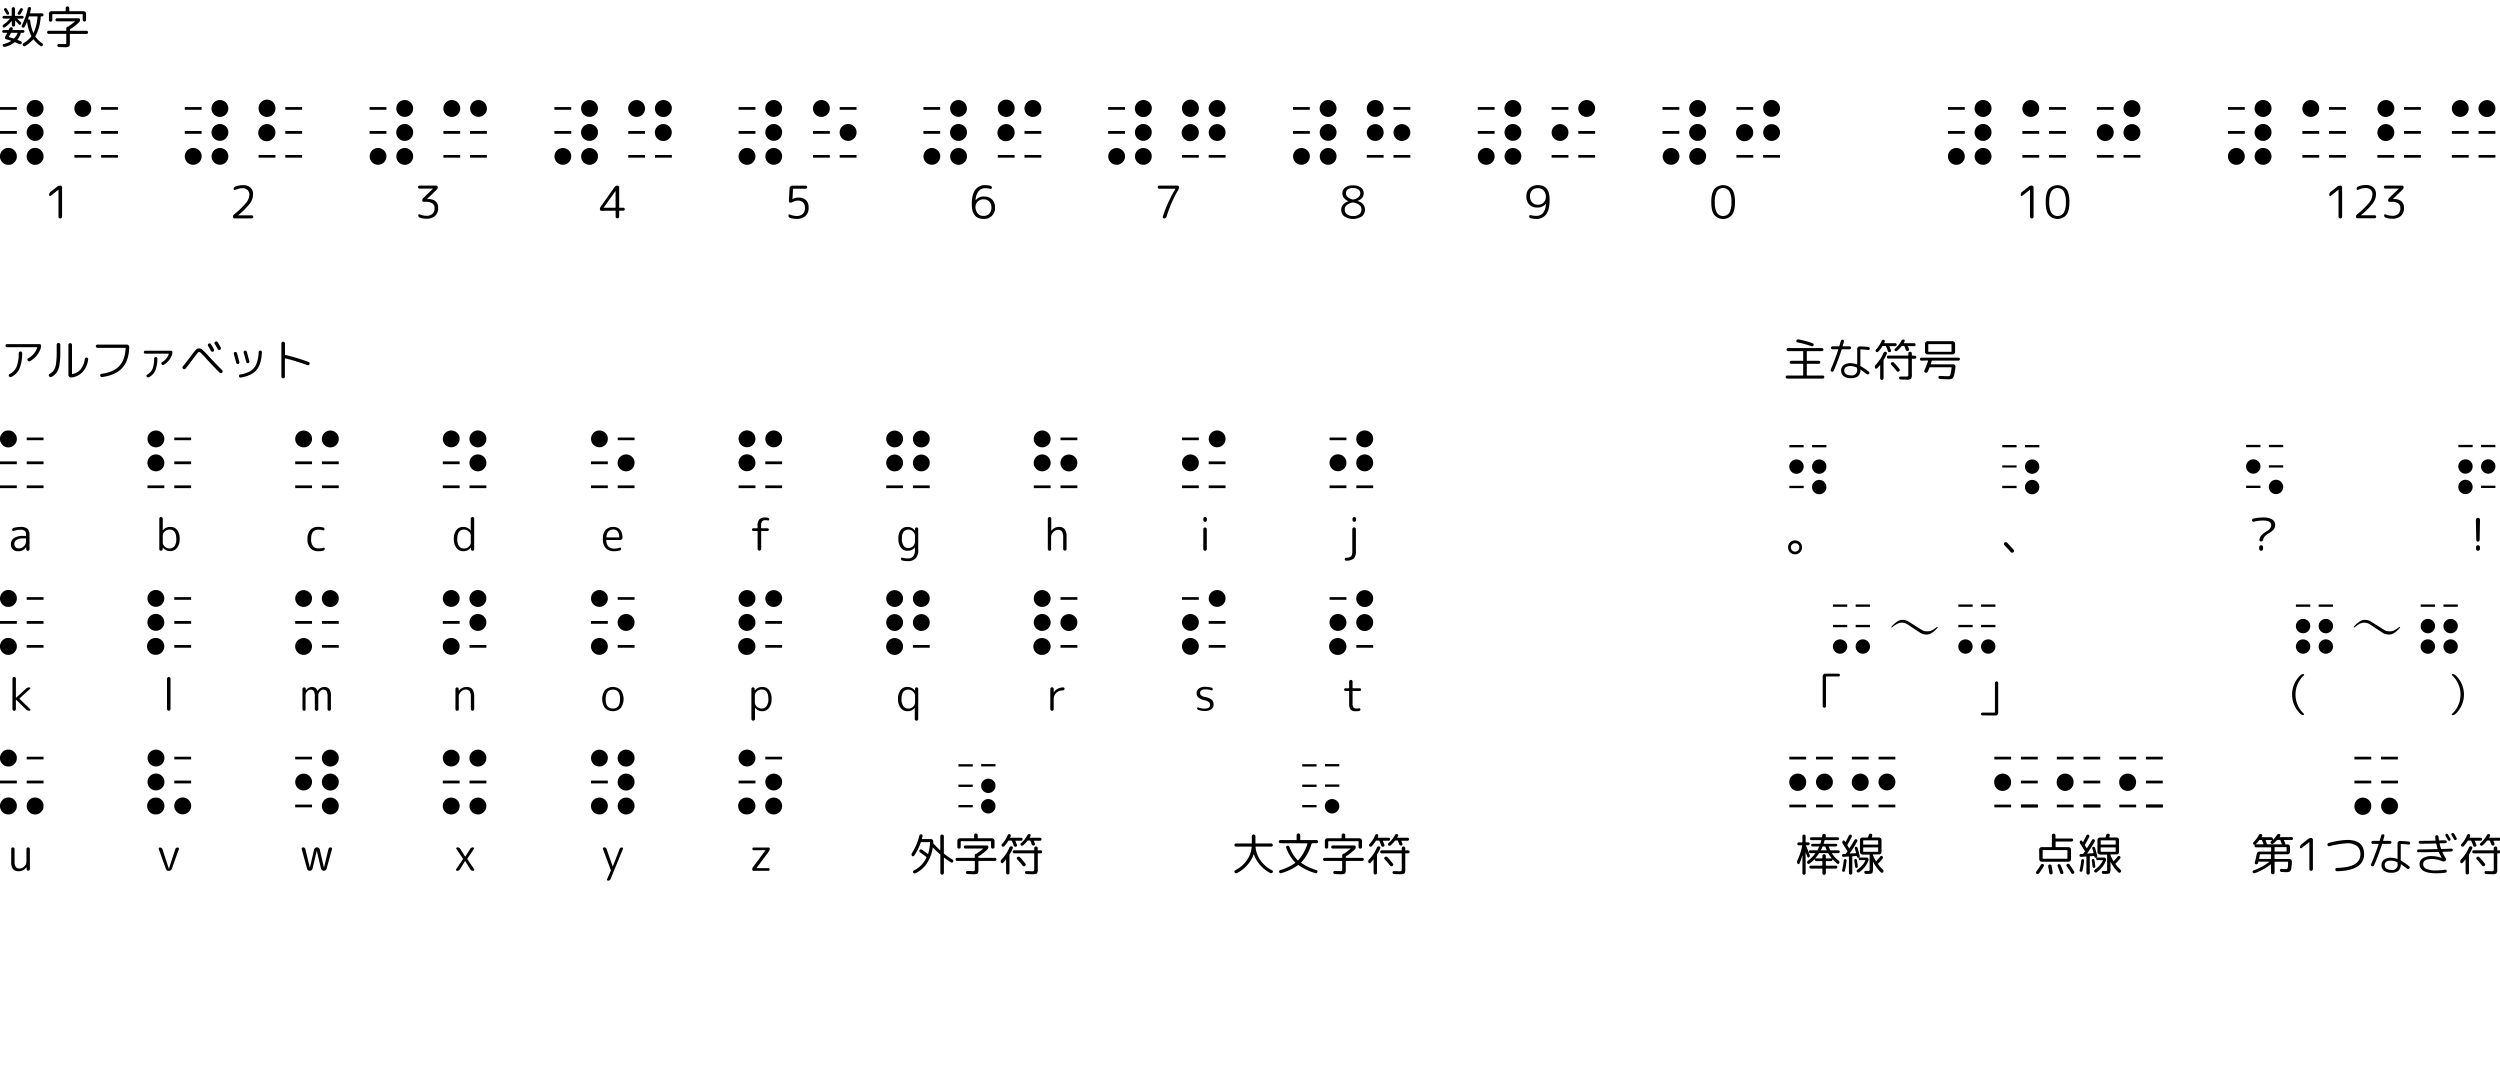 <svg id="レイヤー_1" data-name="レイヤー 1" xmlns="http://www.w3.org/2000/svg" viewBox="0 0 1000 433"><defs><style>.cls-1{fill:none;}</style></defs><path d="M1.46,13.12a.54.54,0,0,1-.4-.16.53.53,0,0,1-.16-.39.5.5,0,0,1,.16-.39.57.57,0,0,1,.4-.15H3.31a.22.22,0,0,0,.22-.15l.09-.21c0-.09.06-.15.07-.2a.9.9,0,0,1,.94-.58.55.55,0,0,1,.39.26.48.48,0,0,1,.06.46.89.89,0,0,0-.06.15.93.93,0,0,1,0,.14c0,.08,0,.13.09.13H9.23a.57.57,0,0,1,.4.15.5.5,0,0,1,.16.39.53.53,0,0,1-.16.39.54.54,0,0,1-.4.16H8.5a.17.17,0,0,0-.18.15A7.39,7.39,0,0,1,7,15.81c-.06.06,0,.11,0,.16.5.19,1,.39,1.39.59a.6.6,0,0,1-.1,1.12.67.67,0,0,1-.48,0c-.32-.15-.9-.41-1.72-.75a.29.29,0,0,0-.29,0,9.39,9.39,0,0,1-3.89,1.82.64.64,0,0,1-.47-.07.72.72,0,0,1-.3-.38.5.5,0,0,1,0-.43.53.53,0,0,1,.36-.25A8.9,8.9,0,0,0,4.41,16.4a.08.08,0,0,0,0-.07.07.07,0,0,0-.06-.07c-.43-.15-1-.32-1.83-.53a.73.73,0,0,1-.44-1.09c.29-.48.54-.94.76-1.37a.08.08,0,0,0,0-.09.09.09,0,0,0-.08-.06ZM9.29,6.51a.5.5,0,0,1,.16.39.53.53,0,0,1-.16.39.54.54,0,0,1-.4.16h-2s0,0,0,0,0,0,0,.06c.52.47,1,.91,1.4,1.33a.75.75,0,0,1,.19.45.63.63,0,0,1-.17.45.52.52,0,0,1-.4.18.5.5,0,0,1-.39-.18c-.47-.54-.93-1-1.39-1.49a.08.08,0,0,0-.08,0,.06.06,0,0,0,0,.06V10a.62.62,0,0,1-.19.46.56.56,0,0,1-.45.2.61.61,0,0,1-.47-.2.63.63,0,0,1-.2-.46V8.43s0,0,0,0a.08.08,0,0,0-.07,0A13,13,0,0,1,2,10.89a.52.52,0,0,1-.45.12.62.62,0,0,1-.41-.24.59.59,0,0,1-.11-.44.54.54,0,0,1,.24-.39A14,14,0,0,0,3.91,7.58c.06-.08,0-.13-.06-.13H1.58A.55.55,0,0,1,1,6.9a.5.5,0,0,1,.16-.39.56.56,0,0,1,.39-.15H4.52c.11,0,.16-.06.16-.17V3.53a.68.68,0,0,1,.67-.67.59.59,0,0,1,.45.2A.64.64,0,0,1,6,3.53V6.19a.15.15,0,0,0,.17.17H8.89A.57.57,0,0,1,9.29,6.51Zm-5.64-1a.51.51,0,0,1-.28.33.59.59,0,0,1-.45,0,.61.61,0,0,1-.36-.29c-.39-.67-.68-1.16-.89-1.48a.52.52,0,0,1-.07-.41.49.49,0,0,1,.25-.34.59.59,0,0,1,.48-.06.57.57,0,0,1,.37.27c.28.44.58.94.9,1.52A.48.48,0,0,1,3.65,5.52Zm-.12,9.19c0,.08,0,.14.07.16.58.14,1.19.32,1.84.54a.18.18,0,0,0,.23-.07A6.26,6.26,0,0,0,7,13.29a.14.14,0,0,0,0-.11.09.09,0,0,0-.08-.06H4.55c-.09,0-.16.06-.21.17C4.11,13.73,3.84,14.2,3.53,14.71ZM8.15,5.64a.56.56,0,0,1-.36.25.66.66,0,0,1-.46-.06.52.52,0,0,1-.27-.31.47.47,0,0,1,.07-.41A13.88,13.88,0,0,0,8,3.62a.65.65,0,0,1,.34-.31.54.54,0,0,1,.45,0,.59.59,0,0,1,.32.3.5.5,0,0,1,0,.43A16.45,16.45,0,0,1,8.15,5.64Zm8.64-.31a.6.6,0,0,1,.44.18.6.6,0,0,1,0,.86.6.6,0,0,1-.44.18h-.34c-.11,0-.16,0-.16.15a19,19,0,0,1-2.11,7.76.2.2,0,0,0,0,.25,11.12,11.12,0,0,0,2.7,2.63.55.55,0,0,1,.27.39.65.65,0,0,1-.07.49.59.59,0,0,1-.37.28.53.53,0,0,1-.44-.08,12,12,0,0,1-2.84-2.65c0-.06-.11,0-.18,0a12.74,12.74,0,0,1-3.17,2.64.64.64,0,0,1-.5.09.71.71,0,0,1-.4-.3.59.59,0,0,1-.09-.48.61.61,0,0,1,.27-.39,12,12,0,0,0,3.15-2.73.27.27,0,0,0,0-.25,18,18,0,0,1-1.68-5.6s0,0,0,0a.05.05,0,0,0-.05,0,21.43,21.43,0,0,1-.93,2,.61.61,0,0,1-.37.3A.63.63,0,0,1,9,11a.57.57,0,0,1-.3-.39.7.7,0,0,1,.07-.51,28.41,28.41,0,0,0,2.35-6.75.71.71,0,0,1,.28-.41.69.69,0,0,1,.5-.13.59.59,0,0,1,.4.25.54.54,0,0,1,.1.46c-.05.24-.18.8-.41,1.69a.12.12,0,0,0,0,.11.16.16,0,0,0,.1,0Zm-3.34,7.81A18.14,18.14,0,0,0,15,6.73c0-.12,0-.18-.14-.18H11.74a.19.19,0,0,0-.2.15l-.34,1s0,0,0,.06a.06.06,0,0,0,.06,0,.67.67,0,0,1,.54.12.7.7,0,0,1,.29.49,18.07,18.07,0,0,0,1.22,4.75.05.05,0,0,0,.06,0A.08.08,0,0,0,13.45,13.14Z"/><path d="M19.46,13.56a.59.59,0,0,1-.43-.19.64.64,0,0,1-.18-.44.6.6,0,0,1,.18-.44.58.58,0,0,1,.43-.18h6.91c.1,0,.14,0,.14-.14v-.81a.69.69,0,0,1,.21-.5.67.67,0,0,1,.51-.22.25.25,0,0,0,.22-.13.63.63,0,0,1,.14-.12A22.28,22.28,0,0,0,30,8.57s0,0,0-.05a.05.05,0,0,0,0,0h-7.2a.6.6,0,0,1-.44-.18.57.57,0,0,1-.18-.41.63.63,0,0,1,.62-.62h8.64a.57.57,0,0,1,.41.18.6.6,0,0,1,.18.44,1.39,1.39,0,0,1-.43,1,21.65,21.65,0,0,1-3.1,2.49.74.74,0,0,1-.3.1c-.11,0-.17.05-.17.15v.52c0,.1.06.14.17.14h6.42a.58.58,0,0,1,.43.18.6.6,0,0,1,.18.44.64.64,0,0,1-.18.44.59.59,0,0,1-.43.19H28.12c-.11,0-.17,0-.17.14v3.22c0,.89-.11,1.44-.34,1.64a3.27,3.27,0,0,1-1.82.31l-2.21-.08a.63.63,0,0,1-.43-.19.67.67,0,0,1-.2-.44.55.55,0,0,1,.59-.59c1,0,1.67.05,2.11.05a1.54,1.54,0,0,0,.76-.1,1.54,1.54,0,0,0,.1-.76V13.7c0-.1,0-.14-.14-.14ZM34.25,8.44a.68.68,0,0,1-.48.18.71.71,0,0,1-.49-.18.66.66,0,0,1-.2-.48V5.82c0-.11,0-.17-.14-.17H21.06c-.1,0-.14.06-.14.17V8a.66.66,0,0,1-.2.48.71.71,0,0,1-.49.18A.62.62,0,0,1,19.57,8V5.51a1,1,0,0,1,.29-.72,1,1,0,0,1,.71-.31h5.55c.11,0,.16,0,.16-.14V3.26a.66.66,0,0,1,.22-.5.68.68,0,0,1,1,0,.66.66,0,0,1,.22.5V4.34c0,.1.05.14.16.14h5.55a1,1,0,0,1,.71.31,1,1,0,0,1,.29.72V8A.68.68,0,0,1,34.25,8.44Z"/><path d="M2.81,138.87a.61.61,0,0,1,0-1.22h13a.6.6,0,0,1,.44.18.58.58,0,0,1,.18.43,3.51,3.51,0,0,1-.2,1.2,9.25,9.25,0,0,1-4.21,5,.71.71,0,0,1-.53.07.74.74,0,0,1-.43-.33.58.58,0,0,1-.07-.48.68.68,0,0,1,.31-.4A7.66,7.66,0,0,0,14.9,139c0-.09,0-.13-.12-.13Zm4.68,2.41a.67.67,0,0,1,.21-.49.65.65,0,0,1,.49-.21.67.67,0,0,1,.49.21.69.69,0,0,1,.19.49,15.69,15.69,0,0,1-1.08,6.18,6.93,6.93,0,0,1-3.33,3.34.61.61,0,0,1-.51,0,.7.7,0,0,1-.4-.34.6.6,0,0,1,0-.49.65.65,0,0,1,.33-.38,5.81,5.81,0,0,0,2.75-2.89A14.83,14.83,0,0,0,7.49,141.28Z"/><path d="M20.63,150.75a.66.66,0,0,1-.55.06.74.74,0,0,1-.46-.33.63.63,0,0,1-.08-.5.65.65,0,0,1,.31-.4A4.71,4.71,0,0,0,21.58,148a6.56,6.56,0,0,0,.84-2.56,33,33,0,0,0,.26-4.71v-2.83a.69.69,0,0,1,.21-.51.68.68,0,0,1,.51-.21.72.72,0,0,1,.72.72v2.83a30.92,30.92,0,0,1-.34,5.21,7.69,7.69,0,0,1-1.06,3A6,6,0,0,1,20.63,150.75Zm7.74.22a.92.92,0,0,1-.71-.27,1,1,0,0,1-.3-.72v-12a.72.72,0,0,1,.72-.72.68.68,0,0,1,.51.21.69.69,0,0,1,.21.51v11.51c0,.1.05.15.16.12a5.31,5.31,0,0,0,3.31-1.91,8.1,8.1,0,0,0,1.66-4.1.68.68,0,0,1,.25-.45.6.6,0,0,1,.49-.14.66.66,0,0,1,.45.26.6.6,0,0,1,.14.49A8.93,8.93,0,0,1,33,148.82,6.93,6.93,0,0,1,28.37,151Z"/><path d="M39,139.14a.68.68,0,0,1-.67-.67.59.59,0,0,1,.2-.45.64.64,0,0,1,.47-.19h11.7a1,1,0,0,1,.72.29.89.89,0,0,1,.28.71q-.15,5.46-2.81,8.36t-8.06,3.63a.56.56,0,0,1-.47-.13.78.78,0,0,1-.27-.44.57.57,0,0,1,.11-.47.59.59,0,0,1,.42-.25c3.18-.44,5.54-1.47,7.08-3.11s2.39-4,2.55-7.14c0-.09-.06-.14-.17-.14Z"/><path d="M58.1,141.46a.53.53,0,0,1-.41-.17.55.55,0,0,1-.16-.4.57.57,0,0,1,.17-.43.56.56,0,0,1,.4-.17H68.38a.58.58,0,0,1,.41.17.61.61,0,0,1,.17.43,3.4,3.4,0,0,1-.18,1.11,7.58,7.58,0,0,1-3.22,3.89.64.64,0,0,1-.5.09.68.68,0,0,1-.42-.29.5.5,0,0,1-.09-.44.59.59,0,0,1,.27-.39,6,6,0,0,0,2.7-3.27c0-.09,0-.13-.11-.13Zm3.55,2a.62.62,0,0,1,.19-.46.63.63,0,0,1,.46-.18.65.65,0,0,1,.46.18.66.66,0,0,1,.19.46,12.64,12.64,0,0,1-.86,4.82,5.64,5.64,0,0,1-2.56,2.64.63.63,0,0,1-.5,0,.74.74,0,0,1-.39-.31.51.51,0,0,1,0-.45.6.6,0,0,1,.3-.36A4.63,4.63,0,0,0,61,147.56,11.44,11.44,0,0,0,61.65,143.42Z"/><path d="M73.77,147.68a.7.7,0,0,1-.51-.15.62.62,0,0,1-.26-.46.65.65,0,0,1,.15-.5c.51-.62,1.17-1.47,2-2.54s1.25-1.63,1.27-1.67a25.74,25.74,0,0,1,2-2.5,1.63,1.63,0,0,1,1.16-.49,2,2,0,0,1,1.27.44,24.82,24.82,0,0,1,2.24,2.25q3.23,3.45,5.76,6a.7.7,0,0,1,0,1,.69.69,0,0,1-1,0c-2-2-4-4.07-5.77-6.07-.84-.91-1.42-1.5-1.72-1.79a1.29,1.29,0,0,0-.77-.42c-.14,0-.34.14-.58.43s-.62.77-1.13,1.44c-.09.13-.17.24-.21.31q-2,2.72-3.39,4.39A.62.62,0,0,1,73.77,147.68Zm9.41-9.88a.61.61,0,0,1,.3-.37.69.69,0,0,1,.51-.05.63.63,0,0,1,.41.3c.61,1,1,1.74,1.19,2.09a.64.64,0,0,1,0,.49.56.56,0,0,1-.32.37.62.62,0,0,1-.5.05.65.65,0,0,1-.4-.32c-.29-.52-.68-1.22-1.19-2.08A.62.62,0,0,1,83.18,137.8Zm3-1.14a.68.68,0,0,1,.52-.06.64.64,0,0,1,.41.33c.44.72.84,1.42,1.21,2.1a.7.7,0,0,1,0,.51.56.56,0,0,1-.32.37.62.62,0,0,1-.5.05.65.65,0,0,1-.4-.32c-.36-.64-.77-1.35-1.22-2.1a.59.59,0,0,1-.07-.5A.64.64,0,0,1,86.15,136.66Z"/><path d="M94.46,145.08c-.36-1.43-.67-2.6-.93-3.53a.6.6,0,0,1,.45-.75.56.56,0,0,1,.49.07.77.77,0,0,1,.32.39c.36,1.26.68,2.45.95,3.57a.55.55,0,0,1-.08.48.61.61,0,0,1-.4.27.63.63,0,0,1-.5-.09A.67.67,0,0,1,94.46,145.08Zm9.21-4.7a.59.59,0,0,1,.46-.16.69.69,0,0,1,.46.22.66.66,0,0,1,.17.48c-.16,3.22-.88,5.58-2.17,7.1s-3.38,2.51-6.27,3a.58.58,0,0,1-.46-.11.63.63,0,0,1-.17-.86.54.54,0,0,1,.39-.25,11.14,11.14,0,0,0,4.18-1.44,6.08,6.08,0,0,0,2.29-2.77,14.32,14.32,0,0,0,.91-4.74A.68.68,0,0,1,103.67,140.38Zm-4,4.59a.63.63,0,0,1-.42.29.6.6,0,0,1-.49-.09.7.7,0,0,1-.3-.41c-.3-1.2-.62-2.44-1-3.71a.61.61,0,0,1,.07-.49.65.65,0,0,1,.4-.29.72.72,0,0,1,.5.09.69.69,0,0,1,.31.42c.38,1.4.71,2.64,1,3.71A.59.59,0,0,1,99.65,145Z"/><path d="M113.79,151.12a.73.73,0,0,1-1.24-.51V137.39a.73.73,0,0,1,1.24-.51.73.73,0,0,1,.2.51v4.38a.19.19,0,0,0,.15.2,81.17,81.17,0,0,1,9.29,2.82.63.63,0,0,1,.38.35.7.7,0,0,1,0,.53.64.64,0,0,1-.35.39.7.7,0,0,1-.53,0,81.9,81.9,0,0,0-8.82-2.72c-.1,0-.15,0-.15.13v7.11A.73.73,0,0,1,113.79,151.12Z"/><path d="M714.87,151.43a.61.61,0,0,1,0-1.22h6.25a.14.14,0,0,0,.16-.16v-4.38c0-.09,0-.14-.16-.14h-4.65a.6.6,0,0,1-.41-.17.56.56,0,0,1-.18-.42.6.6,0,0,1,.18-.44.57.57,0,0,1,.41-.18h4.65c.11,0,.16,0,.16-.14v-3.56c0-.11,0-.17-.16-.17h-5.89a.61.61,0,0,1,0-1.22h13.54a.61.61,0,0,1,0,1.22h-5.89c-.11,0-.16.06-.16.17v3.56c0,.1,0,.14.16.14h4.65a.57.57,0,0,1,.41.18.6.6,0,0,1,.18.44.56.56,0,0,1-.18.42.6.6,0,0,1-.41.17h-4.65c-.11,0-.16.05-.16.14v4.38a.14.14,0,0,0,.16.16h6.25a.61.61,0,0,1,0,1.22Zm4.52-15.67a38.31,38.31,0,0,1,5.67,1.54.59.59,0,0,1,.36.35.57.57,0,0,1,0,.48.6.6,0,0,1-.35.35.66.66,0,0,1-.5,0,35.77,35.77,0,0,0-5.63-1.53.47.47,0,0,1-.36-.25.55.55,0,0,1,0-.47.67.67,0,0,1,.34-.4A.7.7,0,0,1,719.39,135.76Z"/><path d="M733.14,148.64a.62.62,0,0,1-.5,0,.58.58,0,0,1-.34-.81q1.71-4,3-7.95c0-.11,0-.17-.09-.17H733a.6.6,0,0,1-.44-.18.56.56,0,0,1,0-.82.6.6,0,0,1,.44-.18h2.55a.18.18,0,0,0,.2-.15l.59-2a.68.68,0,0,1,.3-.39.73.73,0,0,1,.5-.11.52.52,0,0,1,.38.25.56.56,0,0,1,.07.45c-.22.79-.39,1.39-.51,1.78,0,.11,0,.17.11.17h2.65a.56.56,0,0,1,.41.17.58.58,0,0,1,0,.84.56.56,0,0,1-.41.17h-3a.19.19,0,0,0-.2.15,83.09,83.09,0,0,1-3.15,8.4A.64.64,0,0,1,733.14,148.64Zm14.26-9.82a.57.57,0,0,1,.4.23.6.6,0,0,1,.12.45.52.52,0,0,1-.22.39.59.59,0,0,1-.46.11,22.94,22.94,0,0,0-2.94-.23.14.14,0,0,0-.16.16v6.32a.27.27,0,0,0,.14.23,22.08,22.08,0,0,1,3.23,2.18.62.62,0,0,1,.22.42.55.55,0,0,1-.15.46.66.66,0,0,1-.44.23.58.58,0,0,1-.46-.14q-1.32-1-2.43-1.74a.05.05,0,0,0-.08,0,.09.09,0,0,0,0,.08,3.37,3.37,0,0,1-1,2.54,4.51,4.51,0,0,1-2.89.75,4.38,4.38,0,0,1-2.82-.81,2.76,2.76,0,0,1-1-2.25,2.58,2.58,0,0,1,1-2.16,4.56,4.56,0,0,1,2.83-.77,7.06,7.06,0,0,1,2.45.49c.1,0,.15,0,.15-.11v-6.09a1,1,0,0,1,.29-.72.89.89,0,0,1,.71-.28A30.11,30.11,0,0,1,747.4,138.82Zm-4.57,8.69v-.27a.22.22,0,0,0-.15-.22,5.79,5.79,0,0,0-2.45-.59c-1.68,0-2.52.59-2.52,1.76a1.7,1.7,0,0,0,.66,1.42,3,3,0,0,0,1.86.51,2.13,2.13,0,0,0,2.6-2.61Z"/><path d="M750.84,147.31a.52.52,0,0,1-.47.15.46.46,0,0,1-.36-.31,1.1,1.1,0,0,1,.29-1.24,15,15,0,0,0,3.07-4.68.78.78,0,0,1,.94-.51.57.57,0,0,1,.4.31.56.56,0,0,1,0,.5,15.45,15.45,0,0,1-1.2,2.33.51.51,0,0,0-.09.28v7.13a.71.71,0,0,1-.19.49.66.66,0,0,1-.48.2.7.7,0,0,1-.49-.2.67.67,0,0,1-.19-.49v-5.33s0,0,0,0,0,0,0,0A15.25,15.25,0,0,1,750.84,147.31Zm3.06-10.69-.18.49a.09.09,0,0,0,0,.1.08.08,0,0,0,.08.06h4.35a.6.6,0,0,1,0,1.19h-2.28a.09.09,0,0,0-.09,0,.14.14,0,0,0,0,.11l.28.74c.14.33.24.58.31.73a.6.6,0,0,1,0,.49.62.62,0,0,1-.37.32.72.72,0,0,1-.52-.05.64.64,0,0,1-.34-.38c-.13-.33-.38-1-.76-1.87a.19.19,0,0,0-.21-.14h-1a.26.26,0,0,0-.24.14,12.79,12.79,0,0,1-1.64,2.12.58.58,0,0,1-.43.18.64.64,0,0,1-.45-.18.6.6,0,0,1,0-.86,11.05,11.05,0,0,0,2.25-3.51A.7.7,0,0,1,753,136a.72.72,0,0,1,.5-.08.55.55,0,0,1,.38.28A.53.53,0,0,1,753.9,136.62Zm12,5.67a.61.61,0,0,1,.42.17.58.58,0,0,1,.18.42.6.6,0,0,1-.18.44.58.58,0,0,1-.42.18h-1c-.11,0-.16,0-.16.14v6.07a3.05,3.05,0,0,1-.34,1.81,2.7,2.7,0,0,1-1.73.35l-2.42-.08a.61.61,0,0,1-.42-.19.71.71,0,0,1-.19-.44.5.5,0,0,1,.15-.4.52.52,0,0,1,.43-.15c.86,0,1.57,0,2.12,0a1.57,1.57,0,0,0,.86-.13c.09-.08.13-.35.13-.81v-6.08c0-.1,0-.14-.16-.14h-7.85a.57.57,0,0,1-.41-.18.6.6,0,0,1-.18-.44.58.58,0,0,1,.18-.42.6.6,0,0,1,.41-.17h7.85a.14.14,0,0,0,.16-.16v-.67a.68.68,0,0,1,.7-.7.69.69,0,0,1,.51.2.69.69,0,0,1,.2.5v.67a.14.14,0,0,0,.16.16Zm-6,5.83a.67.67,0,0,1-.28.43.69.69,0,0,1-.52.12.71.71,0,0,1-.46-.28,29.23,29.23,0,0,0-2.12-2.48.54.54,0,0,1-.18-.45.62.62,0,0,1,.23-.45.73.73,0,0,1,.53-.16.71.71,0,0,1,.48.21,27,27,0,0,1,2.2,2.58A.63.63,0,0,1,759.94,148.12Zm1.91-11.54a5.38,5.38,0,0,1-.29.56.08.08,0,0,0,0,.08.1.1,0,0,0,.08.05h4.11a.6.6,0,0,1,0,1.19h-2.45a.09.09,0,0,0-.09,0,.15.15,0,0,0,0,.11c.19.45.33.8.42,1a.62.62,0,0,1,0,.5.55.55,0,0,1-.37.31.7.7,0,0,1-.53-.06.67.67,0,0,1-.35-.39c-.24-.62-.43-1.09-.56-1.4a.19.19,0,0,0-.2-.14h-.74a.3.3,0,0,0-.25.12,13.38,13.38,0,0,1-1.67,1.77.66.66,0,0,1-.94,0,.48.48,0,0,1-.17-.4.54.54,0,0,1,.19-.39,11.52,11.52,0,0,0,2.59-3.23.78.78,0,0,1,.9-.43.52.52,0,0,1,.36.26A.49.49,0,0,1,761.85,136.58Z"/><path d="M768.58,144.27a.59.59,0,0,1-.42-.17.62.62,0,0,1,0-.86.57.57,0,0,1,.41-.18h14.84a.57.57,0,0,1,.41.18.6.6,0,0,1-.41,1H772.89a.18.18,0,0,0-.2.14c-.15.53-.27.93-.36,1.21,0,.1,0,.14.11.14h8.83a.87.87,0,0,1,.68.31.92.92,0,0,1,.22.72,20.53,20.53,0,0,1-.54,3.32,2.35,2.35,0,0,1-.72,1.32,2.31,2.31,0,0,1-1.36.31c-.8,0-2,0-3.55-.13a.63.63,0,0,1-.43-.19.67.67,0,0,1-.2-.44.55.55,0,0,1,.17-.43.56.56,0,0,1,.44-.16c1.43.08,2.47.13,3.13.13a1.21,1.21,0,0,0,.76-.18,1.85,1.85,0,0,0,.39-.86,23.36,23.36,0,0,0,.38-2.38c0-.11,0-.17-.12-.17H772a.19.19,0,0,0-.19.15c-.29.72-.51,1.24-.67,1.56a.79.79,0,0,1-.41.43.83.83,0,0,1-.6,0,.6.6,0,0,1-.38-.83,33.1,33.1,0,0,0,1.48-3.87c0-.09,0-.14-.11-.14ZM781,136.48a1,1,0,0,1,.72.29,1,1,0,0,1,.31.71v3.28a1.06,1.06,0,0,1-1,1H771a1.06,1.06,0,0,1-1-1v-3.28a1,1,0,0,1,.31-.71,1,1,0,0,1,.72-.29Zm-.4,4.06v-2.75c0-.1,0-.14-.14-.14h-9c-.1,0-.14,0-.14.14v2.75c0,.11,0,.17.14.17h9C780.6,140.71,780.64,140.65,780.64,140.54Z"/><path d="M849.42,62h6.74v1.08h-6.74Zm-10.68,0h6.74v1.08h-6.74Zm0-19.17h6.74v1.09h-6.74ZM856.16,53a3.38,3.38,0,1,1-1-2.38A3.07,3.07,0,0,1,856.16,53Zm0-9.59a3.38,3.38,0,1,1-1-2.38A3.07,3.07,0,0,1,856.16,43.37ZM845.48,53a3.38,3.38,0,1,1-1-2.38A3.07,3.07,0,0,1,845.48,53Z"/><path d="M779.18,52.4h6.74v1.12h-6.74Zm0-9.57h6.74v1.09h-6.74ZM796.6,62.55a3.37,3.37,0,1,1-5.75-2.38,3.37,3.37,0,0,1,5.75,2.38Zm0-9.59a3.38,3.38,0,1,1-1-2.38A3.07,3.07,0,0,1,796.6,53Zm0-9.59a3.38,3.38,0,1,1-1-2.38A3.07,3.07,0,0,1,796.6,43.37ZM785.92,62.55a3.37,3.37,0,1,1-5.75-2.38,3.37,3.37,0,0,1,5.75,2.38Z"/><path d="M819.62,62h6.74v1.08h-6.74Zm0-9.6h6.74v1.12h-6.74Zm0-9.57h6.74v1.09h-6.74ZM808.94,62h6.74v1.08h-6.74Zm0-9.6h6.74v1.12h-6.74Zm6.74-9A3.37,3.37,0,1,1,809.93,41a3.37,3.37,0,0,1,5.75,2.38Z"/><path d="M808.88,78.33a.36.36,0,0,1-.4,0,.35.35,0,0,1-.21-.33,1.61,1.61,0,0,1,.61-1.3l2.55-2a2,2,0,0,1,1.28-.45.64.64,0,0,1,.51.22.69.69,0,0,1,.21.5v11.7a.69.69,0,0,1-.21.5.64.64,0,0,1-.51.22.67.67,0,0,1-.51-.22.69.69,0,0,1-.21-.5V75.86s0,0,0,0l0,0Z"/><path d="M826.52,86a4.68,4.68,0,0,1-7,0c-.82-1-1.24-2.77-1.24-5.18s.42-4.14,1.24-5.19a4.7,4.7,0,0,1,7,0q1.25,1.57,1.24,5.19T826.52,86Zm-1-9.44a3,3,0,0,0-5,0,8.35,8.35,0,0,0-.82,4.26,8.37,8.37,0,0,0,.82,4.26,3,3,0,0,0,5,0,8.37,8.37,0,0,0,.82-4.26A8.35,8.35,0,0,0,825.5,76.55Z"/><path d="M891.18,52.4h6.74v1.12h-6.74Zm0-9.57h6.74v1.09h-6.74ZM908.6,62.55a3.37,3.37,0,1,1-5.75-2.38,3.37,3.37,0,0,1,5.75,2.38Zm0-9.59a3.38,3.38,0,1,1-1-2.38A3.07,3.07,0,0,1,908.6,53Zm0-9.59a3.38,3.38,0,1,1-1-2.38A3.07,3.07,0,0,1,908.6,43.37ZM897.92,62.55a3.37,3.37,0,1,1-5.75-2.38,3.37,3.37,0,0,1,5.75,2.38Z"/><path d="M932.3,78.33a.36.36,0,0,1-.4,0,.35.35,0,0,1-.21-.33,1.61,1.61,0,0,1,.61-1.3l2.55-2a2,2,0,0,1,1.28-.45.64.64,0,0,1,.51.22.69.69,0,0,1,.21.5v11.7a.69.69,0,0,1-.21.5.64.64,0,0,1-.51.22.67.67,0,0,1-.51-.22.69.69,0,0,1-.21-.5V75.86s0,0,0,0l0,0Z"/><path d="M949.34,75a3.55,3.55,0,0,1,1.07,2.75,6.22,6.22,0,0,1-1.28,3.57,29.74,29.74,0,0,1-4.77,4.78s0,0,0,0,0,0,0,0h5.51a.57.57,0,0,1,.41.18.6.6,0,0,1,0,.85.58.58,0,0,1-.42.18H943a.58.58,0,0,1-.43-.18.57.57,0,0,1-.18-.41,1.25,1.25,0,0,1,.47-1,32.48,32.48,0,0,0,4.82-4.67,5.47,5.47,0,0,0,1.28-3.23,2.53,2.53,0,0,0-.7-1.94,2.89,2.89,0,0,0-2.05-.67,6.92,6.92,0,0,0-2.92.72.48.48,0,0,1-.42,0,.39.39,0,0,1-.21-.36,1,1,0,0,1,.65-1,8.38,8.38,0,0,1,3.08-.57A4.23,4.23,0,0,1,949.34,75Z"/><path d="M954.15,75.45a.55.55,0,0,1-.41-.18.6.6,0,0,1-.18-.44.56.56,0,0,1,.17-.41.54.54,0,0,1,.42-.18h6.7a.58.58,0,0,1,.42.18.6.6,0,0,1,.17.41,1.43,1.43,0,0,1-.41,1l-3.89,3.8v0s0,0,0,0h.52a4.22,4.22,0,0,1,2.92.92,3.39,3.39,0,0,1,1,2.66,4.06,4.06,0,0,1-1.22,3.16,4.94,4.94,0,0,1-3.46,1.11,7.77,7.77,0,0,1-2.61-.43.92.92,0,0,1-.65-.94.42.42,0,0,1,.2-.36.46.46,0,0,1,.41,0,6.61,6.61,0,0,0,2.65.56,3.37,3.37,0,0,0,2.41-.77,3,3,0,0,0,.83-2.29,2.21,2.21,0,0,0-.86-1.9,4.71,4.71,0,0,0-2.72-.62h-.76a.51.51,0,0,1-.39-.16.54.54,0,0,1-.17-.4,1.32,1.32,0,0,1,.4-.95l3.91-3.78v0h-5.44Z"/><path d="M0,52.4H6.73v1.12H0Zm0-9.57H6.73v1.09H0ZM17.41,62.55a3.05,3.05,0,0,1-1,2.38,3.07,3.07,0,0,1-2.38,1,3.07,3.07,0,0,1-2.38-1,3.36,3.36,0,0,1,0-4.76,3.07,3.07,0,0,1,2.38-1,3.07,3.07,0,0,1,2.38,1A3.09,3.09,0,0,1,17.41,62.55Zm0-9.59a3.07,3.07,0,0,1-1,2.38,3.07,3.07,0,0,1-2.38,1,3.07,3.07,0,0,1-2.38-1,3.36,3.36,0,0,1,0-4.76,3.06,3.06,0,0,1,2.38-1,3.07,3.07,0,0,1,2.38,1A3.09,3.09,0,0,1,17.41,53Zm0-9.59a3.07,3.07,0,0,1-1,2.38,3.09,3.09,0,0,1-2.38,1,3.07,3.07,0,0,1-2.38-1,3.36,3.36,0,0,1,0-4.76,3.06,3.06,0,0,1,2.38-1,3.07,3.07,0,0,1,2.38,1A3.06,3.06,0,0,1,17.41,43.37ZM6.73,62.55a3.09,3.09,0,0,1-1,2.38,3.07,3.07,0,0,1-2.38,1,3.05,3.05,0,0,1-2.38-1,3.36,3.36,0,0,1,0-4.76,3.06,3.06,0,0,1,2.38-1,3.07,3.07,0,0,1,2.38,1A3.09,3.09,0,0,1,6.73,62.55Z"/><path d="M40.44,62h6.73v1.08H40.44Zm0-9.6h6.73v1.12H40.44Zm0-9.57h6.73v1.09H40.44ZM29.76,62h6.73v1.08H29.76Zm0-9.6h6.73v1.12H29.76Zm6.73-9a3.35,3.35,0,0,1-3.36,3.36,3.36,3.36,0,0,1-3.37-3.36A3.38,3.38,0,0,1,33.13,40a3.36,3.36,0,0,1,3.36,3.37Z"/><path d="M73.92,52.4h6.73v1.12H73.92Zm0-9.57h6.73v1.09H73.92ZM91.33,62.55a3.35,3.35,0,1,1-1-2.38A3.09,3.09,0,0,1,91.33,62.55Zm0-9.59a3.36,3.36,0,1,1-1-2.38A3.07,3.07,0,0,1,91.33,53Zm0-9.59A3.37,3.37,0,1,1,85.59,41a3.36,3.36,0,0,1,5.74,2.38ZM80.65,62.55a3.36,3.36,0,0,1-3.36,3.37,3.37,3.37,0,1,1,2.38-5.75A3.09,3.09,0,0,1,80.65,62.55Z"/><path d="M114.12,62h6.73v1.08h-6.73Zm0-9.6h6.73v1.12h-6.73Zm0-9.57h6.73v1.09h-6.73ZM103.44,62h6.73v1.08h-6.73Zm6.73-9a3.11,3.11,0,0,1-1,2.38,3.37,3.37,0,1,1-4.76-4.76,3.36,3.36,0,0,1,4.76,0A3.09,3.09,0,0,1,110.17,53Zm0-9.59a3.35,3.35,0,0,1-3.36,3.36,3.36,3.36,0,0,1-3.37-3.36,3.37,3.37,0,1,1,6.73,0Z"/><path d="M147.84,52.4h6.73v1.12h-6.73Zm0-9.57h6.73v1.09h-6.73Zm17.42,19.72a3.36,3.36,0,1,1-1-2.38A3.05,3.05,0,0,1,165.26,62.55Zm0-9.59a3.38,3.38,0,1,1-1-2.38A3.07,3.07,0,0,1,165.26,53Zm0-9.59A3.37,3.37,0,1,1,159.51,41a3.37,3.37,0,0,1,5.75,2.38ZM154.57,62.55a3.35,3.35,0,1,1-1-2.38A3.09,3.09,0,0,1,154.57,62.55Z"/><path d="M188,62h6.74v1.08H188Zm0-9.6h6.74v1.12H188ZM177.36,62h6.73v1.08h-6.73Zm0-9.6h6.73v1.12h-6.73Zm17.42-9A3.37,3.37,0,1,1,189,41a3.37,3.37,0,0,1,5.75,2.38Zm-10.69,0A3.37,3.37,0,1,1,178.35,41a3.36,3.36,0,0,1,5.74,2.38Z"/><path d="M221.76,52.4h6.73v1.12h-6.73Zm0-9.57h6.73v1.09h-6.73Zm17.42,19.72a3.36,3.36,0,1,1-1-2.38A3.05,3.05,0,0,1,239.18,62.55Zm0-9.59a3.38,3.38,0,1,1-1-2.38A3.07,3.07,0,0,1,239.18,53Zm0-9.59A3.37,3.37,0,1,1,233.43,41a3.37,3.37,0,0,1,5.75,2.38ZM228.49,62.55a3.35,3.35,0,1,1-1-2.38A3.09,3.09,0,0,1,228.49,62.55Z"/><path d="M262,62h6.74v1.08H262Zm-10.68,0H258v1.08h-6.73Zm0-9.6H258v1.12h-6.73ZM268.7,53a3.38,3.38,0,1,1-1-2.38A3.07,3.07,0,0,1,268.7,53Zm0-9.59A3.37,3.37,0,1,1,263,41a3.37,3.37,0,0,1,5.75,2.38Zm-10.69,0A3.37,3.37,0,1,1,252.27,41,3.36,3.36,0,0,1,258,43.37Z"/><path d="M295.44,52.4h6.73v1.12h-6.73Zm0-9.57h6.73v1.09h-6.73Zm17.41,19.72a3.35,3.35,0,1,1-1-2.38A3.09,3.09,0,0,1,312.85,62.55Zm0-9.59a3.36,3.36,0,1,1-1-2.38A3.07,3.07,0,0,1,312.85,53Zm0-9.59A3.37,3.37,0,1,1,307.11,41a3.36,3.36,0,0,1,5.74,2.38ZM302.17,62.55a3.36,3.36,0,0,1-3.36,3.37,3.37,3.37,0,1,1,2.38-5.75A3.09,3.09,0,0,1,302.17,62.55Z"/><path d="M335.88,62h6.74v1.08h-6.74Zm0-19.17h6.74v1.09h-6.74ZM325.2,62h6.73v1.08H325.2Zm0-9.6h6.73v1.12H325.2Zm17.42.56a3.38,3.38,0,1,1-1-2.38A3.07,3.07,0,0,1,342.62,53Zm-10.69-9.59A3.37,3.37,0,1,1,326.19,41a3.36,3.36,0,0,1,5.74,2.38Z"/><path d="M369.36,52.4h6.73v1.12h-6.73Zm0-9.57h6.73v1.09h-6.73Zm17.42,19.72a3.36,3.36,0,1,1-1-2.38A3.05,3.05,0,0,1,386.78,62.55Zm0-9.59a3.38,3.38,0,1,1-1-2.38A3.07,3.07,0,0,1,386.78,53Zm0-9.59A3.37,3.37,0,1,1,381,41a3.37,3.37,0,0,1,5.75,2.38ZM376.09,62.55a3.35,3.35,0,1,1-1-2.38A3.09,3.09,0,0,1,376.09,62.55Z"/><path d="M409.8,62h6.73v1.08H409.8Zm0-9.6h6.73v1.12H409.8ZM399.12,62h6.73v1.08h-6.73Zm17.41-18.63A3.37,3.37,0,1,1,410.79,41a3.36,3.36,0,0,1,5.74,2.38ZM405.85,53a3.11,3.11,0,0,1-1,2.38,3.37,3.37,0,1,1-4.76-4.76,3.36,3.36,0,0,1,4.76,0A3.09,3.09,0,0,1,405.85,53Zm0-9.59a3.35,3.35,0,0,1-3.36,3.36,3.36,3.36,0,0,1-3.37-3.36,3.37,3.37,0,1,1,6.73,0Z"/><path d="M443.28,52.4H450v1.12h-6.73Zm0-9.57H450v1.09h-6.73Zm17.41,19.72a3.35,3.35,0,1,1-1-2.38A3.09,3.09,0,0,1,460.69,62.55Zm0-9.59a3.36,3.36,0,1,1-1-2.38A3.07,3.07,0,0,1,460.69,53Zm0-9.59A3.37,3.37,0,1,1,455,41a3.36,3.36,0,0,1,5.74,2.38ZM450,62.55a3.35,3.35,0,1,1-1-2.38A3.09,3.09,0,0,1,450,62.55Z"/><path d="M483.48,62h6.73v1.08h-6.73ZM472.8,62h6.73v1.08H472.8Zm17.41-9a3.36,3.36,0,1,1-1-2.38A3.07,3.07,0,0,1,490.21,53Zm0-9.59A3.37,3.37,0,1,1,484.47,41a3.36,3.36,0,0,1,5.74,2.38ZM479.53,53a3.11,3.11,0,0,1-1,2.38,3.37,3.37,0,1,1-4.76-4.76,3.36,3.36,0,0,1,4.76,0A3.09,3.09,0,0,1,479.53,53Zm0-9.59a3.35,3.35,0,0,1-3.36,3.36,3.36,3.36,0,0,1-3.37-3.36,3.37,3.37,0,1,1,6.73,0Z"/><path d="M517.2,52.4h6.73v1.12H517.2Zm0-9.57h6.73v1.09H517.2Zm17.41,19.72a3.35,3.35,0,1,1-1-2.38A3.09,3.09,0,0,1,534.61,62.55Zm0-9.59a3.36,3.36,0,1,1-1-2.38A3.07,3.07,0,0,1,534.61,53Zm0-9.59A3.37,3.37,0,1,1,528.87,41a3.36,3.36,0,0,1,5.74,2.38ZM523.93,62.55a3.35,3.35,0,1,1-1-2.38A3.09,3.09,0,0,1,523.93,62.55Z"/><path d="M557.4,62h6.73v1.08H557.4Zm0-19.17h6.73v1.09H557.4ZM546.72,62h6.73v1.08h-6.73Zm17.41-9a3.36,3.36,0,1,1-1-2.38A3.07,3.07,0,0,1,564.13,53Zm-10.68,0a3.36,3.36,0,1,1-1-2.38A3.07,3.07,0,0,1,553.45,53Zm0-9.59A3.37,3.37,0,1,1,547.71,41a3.36,3.36,0,0,1,5.74,2.38Z"/><path d="M591.12,52.4h6.73v1.12h-6.73Zm0-9.57h6.73v1.09h-6.73Zm17.41,19.72a3.35,3.35,0,1,1-1-2.38A3.09,3.09,0,0,1,608.53,62.55Zm0-9.59a3.36,3.36,0,1,1-1-2.38A3.07,3.07,0,0,1,608.53,53Zm0-9.59A3.37,3.37,0,1,1,602.79,41a3.36,3.36,0,0,1,5.74,2.38ZM597.85,62.55a3.36,3.36,0,0,1-3.36,3.37,3.37,3.37,0,1,1,2.38-5.75A3.09,3.09,0,0,1,597.85,62.55Z"/><path d="M631.32,62h6.73v1.08h-6.73Zm0-9.6h6.73v1.12h-6.73ZM620.64,62h6.73v1.08h-6.73Zm0-19.17h6.73v1.09h-6.73Zm17.41.54A3.37,3.37,0,1,1,632.31,41a3.36,3.36,0,0,1,5.74,2.38ZM627.37,53a3.36,3.36,0,1,1-1-2.38A3.07,3.07,0,0,1,627.37,53Z"/><path d="M665,52.4h6.73v1.12H665Zm0-9.57h6.73v1.09H665Zm17.42,19.72a3.36,3.36,0,1,1-1-2.38A3.05,3.05,0,0,1,682.46,62.55Zm0-9.59a3.38,3.38,0,1,1-1-2.38A3.07,3.07,0,0,1,682.46,53Zm0-9.59A3.37,3.37,0,1,1,676.71,41a3.37,3.37,0,0,1,5.75,2.38ZM671.77,62.55a3.35,3.35,0,1,1-1-2.38A3.09,3.09,0,0,1,671.77,62.55Z"/><path d="M705.24,62H712v1.08h-6.73Zm-10.68,0h6.73v1.08h-6.73Zm0-19.17h6.73v1.09h-6.73ZM712,53a3.36,3.36,0,1,1-1-2.38A3.07,3.07,0,0,1,712,53Zm0-9.59A3.37,3.37,0,1,1,706.23,41,3.36,3.36,0,0,1,712,43.37ZM701.29,53a3.11,3.11,0,0,1-1,2.38,3.37,3.37,0,1,1-4.76-4.76,3.36,3.36,0,0,1,4.76,0A3.09,3.09,0,0,1,701.29,53Z"/><path d="M20.28,78.33a.36.36,0,0,1-.4,0,.36.36,0,0,1-.22-.33,1.61,1.61,0,0,1,.62-1.3l2.55-2a2,2,0,0,1,1.28-.45.67.67,0,0,1,.51.22.69.69,0,0,1,.21.5v11.7a.69.69,0,0,1-.21.5.67.67,0,0,1-.51.22.65.65,0,0,1-.51-.22.69.69,0,0,1-.21-.5V75.86a0,0,0,0,0,0,0l0,0Z"/><path d="M100.16,75a3.54,3.54,0,0,1,1.06,2.75A6.2,6.2,0,0,1,100,81.36a30.34,30.34,0,0,1-4.78,4.78s0,0,0,0,0,0,0,0h5.51a.58.58,0,0,1,.42.18.6.6,0,0,1,0,.85.58.58,0,0,1-.43.18H93.79a.58.58,0,0,1-.43-.18.57.57,0,0,1-.18-.41,1.22,1.22,0,0,1,.47-1,32.48,32.48,0,0,0,4.82-4.67,5.47,5.47,0,0,0,1.28-3.23A2.54,2.54,0,0,0,99,76,2.87,2.87,0,0,0,97,75.28a6.91,6.91,0,0,0-2.91.72.5.5,0,0,1-.43,0,.4.4,0,0,1-.2-.36,1,1,0,0,1,.65-1,8.33,8.33,0,0,1,3.07-.57A4.26,4.26,0,0,1,100.16,75Z"/><path d="M167.81,75.45a.58.58,0,0,1-.42-.18.6.6,0,0,1,0-.85.58.58,0,0,1,.43-.18h6.69a.58.58,0,0,1,.43.18.6.6,0,0,1,.17.41,1.4,1.4,0,0,1-.42,1l-3.89,3.8v0s0,0,0,0h.52a4.24,4.24,0,0,1,2.93.92,3.39,3.39,0,0,1,1,2.66,4.06,4.06,0,0,1-1.22,3.16,4.94,4.94,0,0,1-3.46,1.11,7.68,7.68,0,0,1-2.61-.43.92.92,0,0,1-.65-.94.42.42,0,0,1,.2-.36.46.46,0,0,1,.41,0,6.61,6.61,0,0,0,2.65.56,3.39,3.39,0,0,0,2.41-.77,3,3,0,0,0,.83-2.29,2.21,2.21,0,0,0-.86-1.9,4.74,4.74,0,0,0-2.73-.62h-.75a.54.54,0,0,1-.4-.16.58.58,0,0,1-.16-.4,1.29,1.29,0,0,1,.4-.95l3.9-3.78v0h-5.43Z"/><path d="M240.55,84.32a.58.58,0,0,1-.43-.18.6.6,0,0,1-.17-.41,1.89,1.89,0,0,1,.34-1.07l5.55-7.85a1.28,1.28,0,0,1,1.12-.57.69.69,0,0,1,.51.21.64.64,0,0,1,.2.49v8a.14.14,0,0,0,.15.16h1.51a.57.57,0,0,1,.42.17.6.6,0,0,1,.16.41.61.61,0,0,1-.17.42.58.58,0,0,1-.41.17h-1.51c-.1,0-.15.05-.15.16v2.2a.66.66,0,0,1-.2.49.69.69,0,0,1-.51.21.7.7,0,0,1-.5-.2.66.66,0,0,1-.21-.5v-2.2a.14.14,0,0,0-.16-.16Zm.88-1.23v0a0,0,0,0,0,0,0h4.64a.14.14,0,0,0,.16-.16V76.36s0,0,0,0,0,0,0,0Z"/><path d="M316,87.13a.92.92,0,0,1-.63-.94.44.44,0,0,1,.2-.37.4.4,0,0,1,.41,0,7.17,7.17,0,0,0,2.6.57,3.52,3.52,0,0,0,2.53-.83,3.27,3.27,0,0,0,.87-2.46,2.88,2.88,0,0,0-.74-2.12,2.91,2.91,0,0,0-2.12-.73,3.79,3.79,0,0,0-1.84.47,2.44,2.44,0,0,1-1.15.36.56.56,0,0,1-.43-.19.52.52,0,0,1-.16-.44l.28-5.14a1.1,1.1,0,0,1,.35-.73,1,1,0,0,1,.73-.3h5.37a.58.58,0,0,1,.43.18.57.57,0,0,1,.18.41.61.61,0,0,1-.18.43.59.59,0,0,1-.43.19h-4.92c-.1,0-.16,0-.16.14L317,79.67s0,0,0,0h0a4.53,4.53,0,0,1,2.38-.63,4.08,4.08,0,0,1,3,1,4,4,0,0,1,1.06,3,4.38,4.38,0,0,1-1.23,3.35,5.12,5.12,0,0,1-3.61,1.15A7.68,7.68,0,0,1,316,87.13Z"/><path d="M393.39,87.56q-4.68,0-4.68-5.94c0-2.53.46-4.43,1.39-5.68a4.67,4.67,0,0,1,4-1.88,8.52,8.52,0,0,1,2.05.25.76.76,0,0,1,.44.3.84.84,0,0,1,.16.51.42.42,0,0,1-.19.37.43.43,0,0,1-.41.06,7,7,0,0,0-2.05-.28,3.31,3.31,0,0,0-2.69,1.25,6,6,0,0,0-1.16,3.6s0,0,0,0,0,0,0,0a4,4,0,0,1,3.47-1.51,4.18,4.18,0,0,1,3.1,1.18A4.33,4.33,0,0,1,398,82.93a4.28,4.28,0,0,1-4.61,4.63Zm.05-7.83a3.25,3.25,0,0,0-2.33.87,3,3,0,0,0-.91,2.23,4,4,0,0,0,.8,2.43,2.74,2.74,0,0,0,2.39,1.09,3.06,3.06,0,0,0,2.33-.88,3.54,3.54,0,0,0,.84-2.54,3.19,3.19,0,0,0-.86-2.33A3,3,0,0,0,393.44,79.73Z"/><path d="M463.7,74.24H471a.62.62,0,0,1,.6.59,2.13,2.13,0,0,1-.31,1.12,51.29,51.29,0,0,0-4.68,10.73.94.94,0,0,1-.36.5,1,1,0,0,1-.61.2.53.53,0,0,1-.45-.23.51.51,0,0,1-.07-.49,53.37,53.37,0,0,1,5.07-11.16v0l0,0H463.7a.59.59,0,0,1-.43-.19.61.61,0,0,1-.18-.43.57.57,0,0,1,.18-.41A.58.58,0,0,1,463.7,74.24Z"/><path d="M544.74,86.55a6.48,6.48,0,0,1-7,0,3.3,3.3,0,0,1-1.26-2.72,3,3,0,0,1,.76-2,4.7,4.7,0,0,1,2.21-1.34s0,0,0,0h0a4.17,4.17,0,0,1-1.85-1.29,3,3,0,0,1-.65-1.9,2.74,2.74,0,0,1,1.14-2.29,5.09,5.09,0,0,1,3.12-.86,5.14,5.14,0,0,1,3.13.86,2.74,2.74,0,0,1,1.14,2.29c0,1.44-.84,2.46-2.5,3.06,0,0,0,0,0,0h0c2,.62,3,1.78,3,3.51A3.3,3.3,0,0,1,544.74,86.55ZM541.05,81a5.09,5.09,0,0,0-2.35,1.06,2.23,2.23,0,0,0-.8,1.73,2.31,2.31,0,0,0,.9,1.93,4,4,0,0,0,2.46.7,3.82,3.82,0,0,0,2.45-.71,2.35,2.35,0,0,0,.88-1.92q0-2.15-3.22-2.79Zm-2.67-3.66a2,2,0,0,0,.71,1.52,4.36,4.36,0,0,0,2,.93,1.4,1.4,0,0,0,.29,0,4.4,4.4,0,0,0,2-.94,2,2,0,0,0,.73-1.51,1.84,1.84,0,0,0-.77-1.55,3.53,3.53,0,0,0-2.15-.57,3.45,3.45,0,0,0-2.12.57A1.83,1.83,0,0,0,538.38,77.33Z"/><path d="M614.81,83a4.11,4.11,0,0,1-3.11-1.2,4.56,4.56,0,0,1-1.15-3.3,4.2,4.2,0,0,1,1.28-3.23,4.63,4.63,0,0,1,3.34-1.21q4.68,0,4.68,5.76c0,2.68-.45,4.63-1.36,5.88a4.67,4.67,0,0,1-4,1.86,9.71,9.71,0,0,1-2.2-.25.83.83,0,0,1-.63-.81.43.43,0,0,1,.2-.37.51.51,0,0,1,.43-.07,8.48,8.48,0,0,0,2.2.29,3.41,3.41,0,0,0,2.77-1.22,5.67,5.67,0,0,0,1.06-3.65s0,0,0,0,0,0,0,0A4,4,0,0,1,614.81,83Zm.36-7.73a3.16,3.16,0,0,0-2.32.85A3.23,3.23,0,0,0,612,78.5a3.47,3.47,0,0,0,.85,2.48,3,3,0,0,0,2.28.91,3.13,3.13,0,0,0,2.33-.9,3.25,3.25,0,0,0,.89-2.38,3.8,3.8,0,0,0-.17-1.09,4.22,4.22,0,0,0-.52-1.07,2.67,2.67,0,0,0-1-.85A3.21,3.21,0,0,0,615.17,75.27Z"/><path d="M692.75,86a4.66,4.66,0,0,1-7,0q-1.24-1.56-1.24-5.18t1.24-5.19a4.68,4.68,0,0,1,7,0Q694,77.19,694,80.81T692.75,86Zm-1-9.44a3,3,0,0,0-5,0,8.35,8.35,0,0,0-.82,4.26,8.37,8.37,0,0,0,.82,4.26,3,3,0,0,0,5,0,8.48,8.48,0,0,0,.82-4.26A8.45,8.45,0,0,0,691.74,76.55Z"/><path d="M991.42,62h6.74v1.08h-6.74Zm0-9.6h6.74v1.12h-6.74ZM980.74,62h6.74v1.08h-6.74Zm0-9.6h6.74v1.12h-6.74Zm17.42-9a3.38,3.38,0,1,1-1-2.38A3.07,3.07,0,0,1,998.16,43.37Zm-10.68,0A3.37,3.37,0,1,1,981.73,41a3.37,3.37,0,0,1,5.75,2.38Z"/><rect x="961.62" y="62" width="6.73" height="1.09"/><rect x="961.62" y="52.4" width="6.73" height="1.11"/><rect x="961.62" y="42.83" width="6.73" height="1.09"/><rect x="950.94" y="62" width="6.73" height="1.09"/><path d="M957.72,53a3.38,3.38,0,1,1-1-2.38A3.07,3.07,0,0,1,957.72,53Z"/><path d="M957.72,43.37A3.37,3.37,0,1,1,952,41a3.37,3.37,0,0,1,5.75,2.38Z"/><path d="M931.62,62h6.74v1.08h-6.74Zm0-9.6h6.74v1.12h-6.74Zm0-9.57h6.74v1.09h-6.74ZM920.94,62h6.74v1.08h-6.74Zm0-9.6h6.74v1.12h-6.74Zm6.74-9A3.37,3.37,0,1,1,921.93,41a3.37,3.37,0,0,1,5.75,2.38Z"/><path d="M10.68,194.17h6.74v1.09H10.68Zm0-9.6h6.74v1.12H10.68Zm0-9.56h6.74v1.08H10.68ZM0,194.17H6.73v1.09H0Zm0-9.6H6.73v1.12H0Zm6.73-9a3.11,3.11,0,0,1-1,2.38,3.09,3.09,0,0,1-2.38,1,3.05,3.05,0,0,1-2.38-1,3.36,3.36,0,0,1,0-4.76,3,3,0,0,1,2.38-1,3.07,3.07,0,0,1,2.38,1A3.06,3.06,0,0,1,6.73,175.54Z"/><path d="M69.72,194.17h6.73v1.09H69.72Zm0-9.6h6.73v1.12H69.72Zm0-9.56h6.73v1.08H69.72ZM59,194.17h6.73v1.09H59Zm6.73-9a3.11,3.11,0,0,1-1,2.38,3.38,3.38,0,1,1,1-2.38Zm0-9.59a3.35,3.35,0,0,1-3.36,3.36,3.37,3.37,0,1,1,3.36-3.36Z"/><path d="M128.76,194.17h6.74v1.09h-6.74Zm0-9.6h6.74v1.12h-6.74Zm-10.68,9.6h6.73v1.09h-6.73Zm0-9.6h6.73v1.12h-6.73Zm17.42-9a3.38,3.38,0,1,1-1-2.38A3.07,3.07,0,0,1,135.5,175.54Zm-10.69,0a3.36,3.36,0,1,1-1-2.38A3.07,3.07,0,0,1,124.81,175.54Z"/><path d="M187.8,194.17h6.74v1.09H187.8Zm-10.68,0h6.73v1.09h-6.73Zm0-9.6h6.73v1.12h-6.73Zm17.42.56a3.38,3.38,0,1,1-1-2.38A3.07,3.07,0,0,1,194.54,185.13Zm0-9.59a3.38,3.38,0,1,1-1-2.38A3.07,3.07,0,0,1,194.54,175.54Zm-10.69,0a3.36,3.36,0,1,1-1-2.38A3.07,3.07,0,0,1,183.85,175.54Z"/><path d="M247.08,194.17h6.74v1.09h-6.74Zm0-19.16h6.74v1.08h-6.74ZM236.4,194.17h6.73v1.09H236.4Zm0-9.6h6.73v1.12H236.4Zm17.42.56a3.38,3.38,0,1,1-1-2.38A3.07,3.07,0,0,1,253.82,185.13Zm-10.69-9.59a3.36,3.36,0,1,1-1-2.38A3.07,3.07,0,0,1,243.13,175.54Z"/><path d="M306.12,194.17h6.73v1.09h-6.73Zm0-9.6h6.73v1.12h-6.73Zm-10.68,9.6h6.73v1.09h-6.73Zm17.41-18.63a3.36,3.36,0,1,1-1-2.38A3.07,3.07,0,0,1,312.85,175.54Zm-10.68,9.59a3.11,3.11,0,0,1-1,2.38,3.38,3.38,0,1,1,1-2.38Zm0-9.59a3.35,3.35,0,0,1-3.36,3.36,3.37,3.37,0,1,1,3.36-3.36Z"/><path d="M365.16,194.17h6.73v1.09h-6.73Zm-10.68,0h6.73v1.09h-6.73Zm17.41-9a3.36,3.36,0,1,1-1-2.38A3.07,3.07,0,0,1,371.89,185.13Zm0-9.59a3.36,3.36,0,1,1-1-2.38A3.07,3.07,0,0,1,371.89,175.54Zm-10.68,9.59a3.36,3.36,0,1,1-1-2.38A3.07,3.07,0,0,1,361.21,185.13Zm0-9.59a3.36,3.36,0,1,1-1-2.38A3.07,3.07,0,0,1,361.21,175.54Z"/><path d="M424.2,194.17h6.74v1.09H424.2Zm0-19.16h6.74v1.08H424.2Zm-10.68,19.16h6.73v1.09h-6.73Zm17.42-9a3.38,3.38,0,1,1-1-2.38A3.07,3.07,0,0,1,430.94,185.13Zm-10.69,0a3.11,3.11,0,0,1-1,2.38,3.38,3.38,0,1,1,1-2.38Zm0-9.59a3.35,3.35,0,0,1-3.36,3.36,3.37,3.37,0,1,1,3.36-3.36Z"/><path d="M483.48,194.17h6.73v1.09h-6.73Zm0-9.6h6.73v1.12h-6.73Zm-10.68,9.6h6.73v1.09H472.8Zm0-19.16h6.73v1.08H472.8Zm17.41.53a3.36,3.36,0,1,1-1-2.38A3.07,3.07,0,0,1,490.21,175.54Zm-10.68,9.59a3.36,3.36,0,1,1-1-2.38A3.07,3.07,0,0,1,479.53,185.13Z"/><path d="M542.52,194.17h6.74v1.09h-6.74Zm-10.68,0h6.73v1.09h-6.73Zm0-19.16h6.73v1.08h-6.73Zm17.42,10.12a3.38,3.38,0,1,1-1-2.38A3.07,3.07,0,0,1,549.26,185.13Zm0-9.59a3.38,3.38,0,1,1-1-2.38A3.07,3.07,0,0,1,549.26,175.54Zm-10.69,9.59a3.11,3.11,0,0,1-1,2.38,3.38,3.38,0,1,1,1-2.38Z"/><path d="M10.68,258h6.74v1.09H10.68Zm0-9.6h6.74v1.12H10.68Zm0-9.56h6.74v1.08H10.68ZM0,248.41H6.73v1.12H0Zm6.73,10.15a3.09,3.09,0,0,1-1,2.38,3.07,3.07,0,0,1-2.38,1,3.05,3.05,0,0,1-2.38-1,3.36,3.36,0,0,1,0-4.76,3.06,3.06,0,0,1,2.38-1,3.11,3.11,0,0,1,2.38,1A3.09,3.09,0,0,1,6.73,258.56Zm0-19.18a3.11,3.11,0,0,1-1,2.38,3.09,3.09,0,0,1-2.38,1,3.05,3.05,0,0,1-2.38-1A3.36,3.36,0,0,1,1,237a3,3,0,0,1,2.38-1,3.07,3.07,0,0,1,2.38,1A3.06,3.06,0,0,1,6.73,239.38Z"/><path d="M69.72,258h6.73v1.09H69.72Zm0-9.6h6.73v1.12H69.72Zm0-9.56h6.73v1.08H69.72Zm-4,19.71a3.36,3.36,0,0,1-3.36,3.37,3.37,3.37,0,1,1,0-6.73,3.35,3.35,0,0,1,3.36,3.36Zm0-9.59a3.11,3.11,0,0,1-1,2.38,3.38,3.38,0,1,1,1-2.38Zm0-9.59a3.35,3.35,0,0,1-3.36,3.36,3.37,3.37,0,1,1,3.36-3.36Z"/><path d="M128.76,258h6.74v1.09h-6.74Zm0-9.6h6.74v1.12h-6.74Zm-10.68,0h6.73v1.12h-6.73Zm17.42-9a3.38,3.38,0,1,1-1-2.38A3.07,3.07,0,0,1,135.5,239.38Zm-10.69,19.18a3.37,3.37,0,1,1-3.36-3.36,3.35,3.35,0,0,1,3.36,3.36Zm0-19.18a3.36,3.36,0,1,1-1-2.38A3.07,3.07,0,0,1,124.81,239.38Z"/><path d="M187.8,258h6.74v1.09H187.8Zm-10.68-9.6h6.73v1.12h-6.73Zm17.42.56a3.38,3.38,0,1,1-1-2.38A3.07,3.07,0,0,1,194.54,249Zm0-9.59a3.38,3.38,0,1,1-1-2.38A3.07,3.07,0,0,1,194.54,239.38Zm-10.69,19.18a3.37,3.37,0,1,1-3.36-3.36,3.35,3.35,0,0,1,3.36,3.36Zm0-19.18a3.36,3.36,0,1,1-1-2.38A3.07,3.07,0,0,1,183.85,239.38Z"/><path d="M247.08,258h6.74v1.09h-6.74Zm0-19.16h6.74v1.08h-6.74Zm-10.68,9.56h6.73v1.12H236.4Zm17.42.56a3.38,3.38,0,1,1-1-2.38A3.07,3.07,0,0,1,253.82,249Zm-10.69,9.59a3.37,3.37,0,1,1-3.36-3.36,3.35,3.35,0,0,1,3.36,3.36Zm0-19.18a3.36,3.36,0,1,1-1-2.38A3.07,3.07,0,0,1,243.13,239.38Z"/><path d="M306.12,258h6.73v1.09h-6.73Zm0-9.6h6.73v1.12h-6.73Zm6.73-9a3.36,3.36,0,1,1-1-2.38A3.07,3.07,0,0,1,312.85,239.38Zm-10.68,19.18a3.36,3.36,0,0,1-3.36,3.37,3.37,3.37,0,1,1,0-6.73,3.35,3.35,0,0,1,3.36,3.36Zm0-9.59a3.11,3.11,0,0,1-1,2.38,3.38,3.38,0,1,1,1-2.38Zm0-9.59a3.35,3.35,0,0,1-3.36,3.36,3.37,3.37,0,1,1,3.36-3.36Z"/><path d="M365.16,258h6.73v1.09h-6.73Zm6.73-9a3.36,3.36,0,1,1-1-2.38A3.07,3.07,0,0,1,371.89,249Zm0-9.59a3.36,3.36,0,1,1-1-2.38A3.07,3.07,0,0,1,371.89,239.38Zm-10.68,19.18a3.37,3.37,0,1,1-3.36-3.36,3.35,3.35,0,0,1,3.36,3.36Zm0-9.59a3.36,3.36,0,1,1-1-2.38A3.07,3.07,0,0,1,361.21,249Zm0-9.59a3.36,3.36,0,1,1-1-2.38A3.07,3.07,0,0,1,361.21,239.38Z"/><path d="M424.2,258h6.74v1.09H424.2Zm0-19.16h6.74v1.08H424.2ZM430.94,249a3.38,3.38,0,1,1-1-2.38A3.07,3.07,0,0,1,430.94,249Zm-10.69,9.59a3.36,3.36,0,0,1-3.36,3.37,3.37,3.37,0,1,1,0-6.73,3.35,3.35,0,0,1,3.36,3.36Zm0-9.59a3.11,3.11,0,0,1-1,2.38,3.38,3.38,0,1,1,1-2.38Zm0-9.59a3.35,3.35,0,0,1-3.36,3.36,3.37,3.37,0,1,1,3.36-3.36Z"/><path d="M483.48,258h6.73v1.09h-6.73Zm0-9.6h6.73v1.12h-6.73Zm-10.68-9.56h6.73v1.08H472.8Zm17.41.53a3.36,3.36,0,1,1-1-2.38A3.07,3.07,0,0,1,490.21,239.38Zm-10.68,19.18a3.37,3.37,0,1,1-3.36-3.36,3.35,3.35,0,0,1,3.36,3.36Zm0-9.59a3.36,3.36,0,1,1-1-2.38A3.07,3.07,0,0,1,479.53,249Z"/><path d="M542.52,258h6.74v1.09h-6.74Zm-10.68-19.16h6.73v1.08h-6.73ZM549.26,249a3.38,3.38,0,1,1-1-2.38A3.07,3.07,0,0,1,549.26,249Zm0-9.59a3.38,3.38,0,1,1-1-2.38A3.07,3.07,0,0,1,549.26,239.38Zm-10.69,19.18a3.36,3.36,0,0,1-3.36,3.37,3.37,3.37,0,1,1,0-6.73,3.35,3.35,0,0,1,3.36,3.36Zm0-9.59a3.11,3.11,0,0,1-1,2.38,3.38,3.38,0,1,1,1-2.38Z"/><path d="M392.47,305.63h5.73v.92h-5.73ZM383.37,322h5.74v.93h-5.74Zm0-8.17h5.74v.94h-5.74Zm0-8.15h5.74v.92h-5.74Zm14.83,16.79a2.89,2.89,0,1,1-.84-2A2.61,2.61,0,0,1,398.2,322.42Zm0-8.17a2.87,2.87,0,1,1-.84-2A2.61,2.61,0,0,1,398.2,314.25Z"/><path d="M530,313.78h5.73v.94H530Zm0-8.15h5.73v.92H530ZM520.89,322h5.74v.93h-5.74Zm0-8.17h5.74v.94h-5.74Zm0-8.15h5.74v.92h-5.74Zm14.83,16.79a2.89,2.89,0,1,1-.84-2A2.61,2.61,0,0,1,535.72,322.42ZM530,313.78h5.73v.94H530Zm0-8.15h5.73v.92H530ZM520.89,322h5.74v.93h-5.74Zm0-8.17h5.74v.94h-5.74Zm0-8.15h5.74v.92h-5.74Zm14.83,16.79a2.89,2.89,0,1,1-.84-2A2.61,2.61,0,0,1,535.72,322.42Z"/><path d="M10.68,312.25h6.74v1.12H10.68Zm0-9.56h6.74v1.08H10.68ZM0,312.25H6.73v1.12H0ZM17.42,322.4a3.05,3.05,0,0,1-1,2.38,3.07,3.07,0,0,1-2.38,1,3.07,3.07,0,0,1-2.38-1,3.36,3.36,0,0,1,0-4.76,3.07,3.07,0,0,1,2.38-1,3.11,3.11,0,0,1,2.38,1A3.07,3.07,0,0,1,17.42,322.4Zm-10.69,0a3.09,3.09,0,0,1-1,2.38,3.07,3.07,0,0,1-2.38,1,3.05,3.05,0,0,1-2.38-1A3.36,3.36,0,0,1,1,320a3.06,3.06,0,0,1,2.38-1,3.11,3.11,0,0,1,2.38,1A3.09,3.09,0,0,1,6.73,322.4Zm0-19.18a3.11,3.11,0,0,1-1,2.38,3.09,3.09,0,0,1-2.38,1,3.05,3.05,0,0,1-2.38-1,3.36,3.36,0,0,1,0-4.76,3,3,0,0,1,2.38-1,3.07,3.07,0,0,1,2.38,1A3.06,3.06,0,0,1,6.73,303.22Z"/><path d="M69.72,321.85h6.73v1.09H69.72Zm0-9.6h6.73v1.12H69.72Zm0-9.56h6.73v1.08H69.72Zm6.73,19.71A3.37,3.37,0,1,1,73.09,319a3.35,3.35,0,0,1,3.36,3.36Zm-10.68,0a3.36,3.36,0,0,1-3.36,3.37,3.37,3.37,0,1,1,0-6.73,3.35,3.35,0,0,1,3.36,3.36Zm0-9.59a3.11,3.11,0,0,1-1,2.38,3.38,3.38,0,1,1,1-2.38Zm0-9.59a3.35,3.35,0,0,1-3.36,3.36,3.37,3.37,0,1,1,3.36-3.36Z"/><path d="M118.08,321.85h6.73v1.09h-6.73Zm0-19.16h6.73v1.08h-6.73ZM135.5,322.4a3.37,3.37,0,1,1-3.37-3.36,3.11,3.11,0,0,1,2.38,1A3.07,3.07,0,0,1,135.5,322.4Zm0-9.59a3.38,3.38,0,1,1-1-2.38A3.07,3.07,0,0,1,135.5,312.81Zm0-9.59a3.38,3.38,0,1,1-1-2.38A3.07,3.07,0,0,1,135.5,303.22Zm-10.69,9.59a3.36,3.36,0,1,1-1-2.38A3.07,3.07,0,0,1,124.81,312.81Z"/><path d="M187.8,312.25h6.74v1.12H187.8Zm-10.68,0h6.73v1.12h-6.73Zm17.42,10.15a3.37,3.37,0,1,1-3.37-3.36,3.11,3.11,0,0,1,2.38,1A3.07,3.07,0,0,1,194.54,322.4Zm0-19.18a3.38,3.38,0,1,1-1-2.38A3.07,3.07,0,0,1,194.54,303.22ZM183.85,322.4a3.37,3.37,0,1,1-3.36-3.36,3.35,3.35,0,0,1,3.36,3.36Zm0-19.18a3.36,3.36,0,1,1-1-2.38A3.07,3.07,0,0,1,183.85,303.22Z"/><path d="M236.4,312.25h6.73v1.12H236.4Zm17.42,10.15a3.37,3.37,0,1,1-3.37-3.36,3.11,3.11,0,0,1,2.38,1A3.07,3.07,0,0,1,253.82,322.4Zm0-9.59a3.38,3.38,0,1,1-1-2.38A3.07,3.07,0,0,1,253.82,312.81Zm0-9.59a3.38,3.38,0,1,1-1-2.38A3.07,3.07,0,0,1,253.82,303.22ZM243.13,322.4a3.37,3.37,0,1,1-3.36-3.36,3.35,3.35,0,0,1,3.36,3.36Zm0-19.18a3.36,3.36,0,1,1-1-2.38A3.07,3.07,0,0,1,243.13,303.22Z"/><path d="M306.12,302.69h6.73v1.08h-6.73Zm-10.68,9.56h6.73v1.12h-6.73Zm17.41,10.15a3.37,3.37,0,1,1-3.36-3.36,3.35,3.35,0,0,1,3.36,3.36Zm0-9.59a3.36,3.36,0,1,1-1-2.38A3.07,3.07,0,0,1,312.85,312.81Zm-10.68,9.59a3.36,3.36,0,0,1-3.36,3.37,3.37,3.37,0,1,1,0-6.73,3.35,3.35,0,0,1,3.36,3.36Zm0-19.18a3.35,3.35,0,0,1-3.36,3.36,3.37,3.37,0,1,1,3.36-3.36Z"/><path d="M7.13,220.49a2.7,2.7,0,0,1-2-.78,2.77,2.77,0,0,1-.77-2.05,2.85,2.85,0,0,1,1.18-2.39,6.37,6.37,0,0,1,3.8-.9h.92c.11,0,.16-.05.16-.14v-.35a2,2,0,0,0-.5-1.54,2.77,2.77,0,0,0-1.78-.44,8.76,8.76,0,0,0-2.68.47.43.43,0,0,1-.4-.05.43.43,0,0,1-.18-.36.77.77,0,0,1,.59-.81,9.84,9.84,0,0,1,2.67-.38,4.17,4.17,0,0,1,2.87.76,3.67,3.67,0,0,1,.8,2.71v5.42a.65.65,0,0,1-.65.65.66.66,0,0,1-.47-.19.62.62,0,0,1-.19-.46l0-.93s0,0,0,0,0,0,0,0A3.57,3.57,0,0,1,7.13,220.49Zm2.21-5.13a5,5,0,0,0-2.69.58,1.82,1.82,0,0,0-.91,1.61,1.87,1.87,0,0,0,.46,1.31,1.59,1.59,0,0,0,1.22.5,2.89,2.89,0,0,0,2.15-.87,3.09,3.09,0,0,0,.85-2.28v-.69a.14.14,0,0,0-.16-.16Z"/><path d="M64.84,220.12a.64.64,0,0,1-.47.19.62.62,0,0,1-.46-.19.66.66,0,0,1-.19-.46V207.49a.66.66,0,0,1,.2-.48.68.68,0,0,1,.49-.2.7.7,0,0,1,.49.2.63.63,0,0,1,.21.48v4.67h0a3.67,3.67,0,0,1,2.94-1.39A3.34,3.34,0,0,1,70.86,212a5.58,5.58,0,0,1,1,3.59,5.45,5.45,0,0,1-1.06,3.55,3.34,3.34,0,0,1-2.72,1.31,3.74,3.74,0,0,1-3-1.49s0,0,0,0,0,0,0,0v.66A.63.63,0,0,1,64.84,220.12Zm.27-5.88V217a2.19,2.19,0,0,0,.83,1.66,2.72,2.72,0,0,0,1.87.73,2.36,2.36,0,0,0,2-.95,4.74,4.74,0,0,0,.71-2.83q0-3.78-2.7-3.78a2.72,2.72,0,0,0-1.88.74A2.17,2.17,0,0,0,65.11,214.24Z"/><path d="M127.4,220.49a4.25,4.25,0,0,1-3.27-1.23,5.18,5.18,0,0,1-1.14-3.63A5.26,5.26,0,0,1,124.1,212a4,4,0,0,1,3.12-1.24,10.07,10.07,0,0,1,2,.2.67.67,0,0,1,.42.26.71.71,0,0,1,.17.48.41.41,0,0,1-.18.34.5.5,0,0,1-.41.07,7.42,7.42,0,0,0-1.89-.24q-2.88,0-2.88,3.75a4.34,4.34,0,0,0,.76,2.84,2.83,2.83,0,0,0,2.3.9,6,6,0,0,0,1.84-.27.38.38,0,0,1,.37.06.39.39,0,0,1,.18.34.8.8,0,0,1-.16.49.74.74,0,0,1-.43.28A7.32,7.32,0,0,1,127.4,220.49Z"/><path d="M185.32,220.49a3.34,3.34,0,0,1-2.73-1.31,5.5,5.5,0,0,1-1.05-3.55,5.64,5.64,0,0,1,1-3.59,3.35,3.35,0,0,1,2.77-1.27,3.67,3.67,0,0,1,2.93,1.39h.06v-4.67a.66.66,0,0,1,.2-.48.72.72,0,0,1,.5-.2.66.66,0,0,1,.48.2.62.62,0,0,1,.2.48v12.17a.62.62,0,0,1-.19.46.6.6,0,0,1-.46.19.62.62,0,0,1-.46-.19.59.59,0,0,1-.2-.46V219s0,0,0,0,0,0,0,0A3.71,3.71,0,0,1,185.32,220.49Zm.29-8.64q-2.7,0-2.7,3.78a4.67,4.67,0,0,0,.71,2.83,2.34,2.34,0,0,0,2,.95,2.74,2.74,0,0,0,1.87-.73,2.19,2.19,0,0,0,.83-1.66v-2.78a2.2,2.2,0,0,0-.82-1.65A2.76,2.76,0,0,0,185.61,211.85Z"/><path d="M245.67,220.49a4.42,4.42,0,0,1-3.36-1.22,5.1,5.1,0,0,1-1.15-3.64,5.26,5.26,0,0,1,1.1-3.68,4,4,0,0,1,3-1.18q3.54,0,3.76,4.19a.92.92,0,0,1-.3.73,1.05,1.05,0,0,1-.75.3h-5.32c-.1,0-.15,0-.15.16q.17,3.3,3.26,3.3a6.45,6.45,0,0,0,2.11-.38.4.4,0,0,1,.55.38.69.69,0,0,1-.55.75A9.37,9.37,0,0,1,245.67,220.49Zm-.37-8.68c-1.67,0-2.58,1-2.74,3,0,.1.05.15.16.15h4.84a.13.13,0,0,0,.15-.15C247.64,212.8,246.83,211.81,245.3,211.81Z"/><path d="M301.33,212.39a.52.52,0,0,1-.38-.15.53.53,0,0,1-.16-.39.5.5,0,0,1,.16-.39.52.52,0,0,1,.38-.15h1.51a.15.15,0,0,0,.17-.16v-.87a3.59,3.59,0,0,1,.73-2.51,3,3,0,0,1,2.33-.78,4.18,4.18,0,0,1,1.09.13.58.58,0,0,1,.38.24.67.67,0,0,1,.15.44.36.36,0,0,1-.17.31.38.38,0,0,1-.34.07,3.72,3.72,0,0,0-.88-.11,1.85,1.85,0,0,0-1.45.46,2.62,2.62,0,0,0-.4,1.7v.92a.14.14,0,0,0,.16.16H307a.52.52,0,0,1,.38.15.5.5,0,0,1,.16.39.53.53,0,0,1-.16.39.52.52,0,0,1-.38.15h-2.36a.14.14,0,0,0-.16.16v7a.7.7,0,0,1-.22.5.66.66,0,0,1-.5.22.73.73,0,0,1-.72-.72v-7c0-.11-.06-.16-.17-.16Z"/><path d="M363,220.31a3.17,3.17,0,0,1-2.64-1.27,5.56,5.56,0,0,1-1-3.54,5.36,5.36,0,0,1,1-3.56,3.28,3.28,0,0,1,2.64-1.17,3.6,3.6,0,0,1,3,1.49s0,0,0,0,0,0,0,0l0-.66a.65.65,0,0,1,.65-.65.58.58,0,0,1,.45.19.6.6,0,0,1,.19.46v8.17a5.07,5.07,0,0,1-1,3.55,4.29,4.29,0,0,1-3.28,1.13,8.29,8.29,0,0,1-2.05-.24.69.69,0,0,1-.57-.75.41.41,0,0,1,.17-.35.38.38,0,0,1,.37-.07,6.61,6.61,0,0,0,2.08.33,2.79,2.79,0,0,0,2.26-.83,4.25,4.25,0,0,0,.7-2.72v-.88a0,0,0,0,0,0,0l0,0A3.55,3.55,0,0,1,363,220.31Zm.36-8.46q-2.61,0-2.61,3.65a4.73,4.73,0,0,0,.69,2.78,2.25,2.25,0,0,0,1.92.95A2.66,2.66,0,0,0,366,216.6v-2.09a2.59,2.59,0,0,0-.79-1.87A2.47,2.47,0,0,0,363.34,211.85Z"/><path d="M420.32,220.11a.7.7,0,0,1-.49.2.68.68,0,0,1-.49-.2.64.64,0,0,1-.21-.49V207.49a.63.63,0,0,1,.21-.48.68.68,0,0,1,.49-.2.7.7,0,0,1,.49.2.65.65,0,0,1,.19.48v4.86s0,0,0,0a0,0,0,0,0,0,0,3.81,3.81,0,0,1,3-1.58,2.86,2.86,0,0,1,2.37.91,4.89,4.89,0,0,1,.74,3v4.89a.67.67,0,0,1-1.15.49.63.63,0,0,1-.2-.49V215a4.31,4.31,0,0,0-.48-2.44,2,2,0,0,0-1.65-.62,2.57,2.57,0,0,0-1.81.89,2.64,2.64,0,0,0-.89,1.83v5A.66.66,0,0,1,420.32,220.11Z"/><path d="M482.55,208.53a.66.66,0,0,1-.51.21.72.72,0,0,1-.72-.72v-.49a.69.69,0,0,1,.21-.5.67.67,0,0,1,.51-.22.64.64,0,0,1,.51.22.69.69,0,0,1,.21.5V208A.69.69,0,0,1,482.55,208.53Zm0,11.56a.64.64,0,0,1-.51.22.67.67,0,0,1-.51-.22.69.69,0,0,1-.21-.5v-7.92a.69.69,0,0,1,.21-.5A.67.67,0,0,1,482,211a.64.64,0,0,1,.51.22.69.69,0,0,1,.21.5v7.92A.69.69,0,0,1,482.55,220.09Z"/><path d="M538.46,224.27a.6.6,0,0,1-.41-.16.57.57,0,0,1-.16-.42.55.55,0,0,1,.16-.4.59.59,0,0,1,.41-.19,2.92,2.92,0,0,0,2-.58,3.52,3.52,0,0,0,.46-2.16v-8.69a.69.69,0,0,1,.21-.5.7.7,0,0,1,.51-.22.75.75,0,0,1,.72.72v8.69a4.43,4.43,0,0,1-.78,3A4.75,4.75,0,0,1,538.46,224.27ZM541,207.53a.69.69,0,0,1,.21-.5.7.7,0,0,1,.51-.22.75.75,0,0,1,.72.72V208a.67.67,0,0,1-.22.51.69.69,0,0,1-.5.21.73.73,0,0,1-.51-.21A.69.69,0,0,1,541,208Z"/><path d="M6.17,284.11a.7.7,0,0,1-1,0,.66.66,0,0,1-.19-.49V271.49a.65.65,0,0,1,.19-.48.7.7,0,0,1,1,0,.65.65,0,0,1,.19.48v7.62h.06l3.89-3.58a2,2,0,0,1,1.47-.58.31.31,0,0,1,.32.22.32.32,0,0,1-.08.36l-4.18,3.81a.15.15,0,0,0,0,.22l4.25,4.15a.31.31,0,0,1,0,.37.31.31,0,0,1-.3.23,1.93,1.93,0,0,1-1.44-.6l-4-3.92,0,0a0,0,0,0,0,0,0v3.83A.66.66,0,0,1,6.17,284.11Z"/><path d="M68,284.09a.71.71,0,0,1-1,0,.68.68,0,0,1-.2-.5V271.53a.72.72,0,0,1,.72-.72A.67.67,0,0,1,68,271a.69.69,0,0,1,.21.5v12.06A.69.69,0,0,1,68,284.09Z"/><path d="M122.18,284.11a.66.66,0,0,1-.49.2.7.7,0,0,1-.49-.2.64.64,0,0,1-.21-.49v-8a.68.68,0,0,1,.67-.67.67.67,0,0,1,.47.2.64.64,0,0,1,.19.47l0,.59a0,0,0,0,0,0,0,0,0,0,0,0,0,0,3,3,0,0,1,2.44-1.42,2.37,2.37,0,0,1,1.4.38,2.7,2.7,0,0,1,.87,1.26s0,0,0,0,0,0,0,0a3,3,0,0,1,2.62-1.64,2.44,2.44,0,0,1,2.08.83,4.57,4.57,0,0,1,.64,2.77v5.25a.66.66,0,0,1-.19.49.62.62,0,0,1-.47.2.68.68,0,0,1-.69-.69v-4.89a4.72,4.72,0,0,0-.38-2.28,1.5,1.5,0,0,0-1.36-.6,1.83,1.83,0,0,0-1.32.71,2.17,2.17,0,0,0-.65,1.47v5.59a.66.66,0,0,1-.19.49.7.7,0,0,1-1,0,.66.66,0,0,1-.19-.49v-4.89a4.58,4.58,0,0,0-.39-2.28,1.48,1.48,0,0,0-1.34-.6,1.83,1.83,0,0,0-1.32.71,2.14,2.14,0,0,0-.66,1.47v5.59A.66.66,0,0,1,122.18,284.11Z"/><path d="M183.37,284.11a.7.7,0,0,1-1,0,.66.66,0,0,1-.19-.49v-8a.63.63,0,0,1,.18-.46.62.62,0,0,1,.46-.19.64.64,0,0,1,.47.19.61.61,0,0,1,.2.46v.73s0,0,0,0,0,0,0,0a3.9,3.9,0,0,1,3.08-1.56,2.9,2.9,0,0,1,2.38.92,4.9,4.9,0,0,1,.73,3v4.89a.69.69,0,0,1-.18.49.66.66,0,0,1-.48.2.68.68,0,0,1-.49-.2.66.66,0,0,1-.19-.49v-4.71a4.26,4.26,0,0,0-.49-2.42,1.93,1.93,0,0,0-1.64-.64,2.61,2.61,0,0,0-1.82.87,2.57,2.57,0,0,0-.88,1.79v5.11A.64.64,0,0,1,183.37,284.11Z"/><path d="M248.3,283.21a4.52,4.52,0,0,1-6.3,0,6.24,6.24,0,0,1,0-7.16,4.52,4.52,0,0,1,6.3,0,6.19,6.19,0,0,1,0,7.16Zm-.27-3.58q0-3.78-2.88-3.78t-2.88,3.78q0,3.78,2.88,3.78T248,279.63Z"/><path d="M301.75,288.07a.7.7,0,0,1-.49.2.68.68,0,0,1-.49-.2.64.64,0,0,1-.21-.49v-12a.65.65,0,0,1,.65-.65.62.62,0,0,1,.46.19.58.58,0,0,1,.2.46l0,.68a0,0,0,0,0,0,0l0,0a3.72,3.72,0,0,1,3-1.49,3.33,3.33,0,0,1,2.76,1.27,5.58,5.58,0,0,1,1,3.59,5.5,5.5,0,0,1-1.05,3.55,3.34,3.34,0,0,1-2.73,1.31A3.59,3.59,0,0,1,302,283.1l0,0a0,0,0,0,0,0,0v4.48A.66.66,0,0,1,301.75,288.07Zm.19-9.72v2.56a2.3,2.3,0,0,0,.81,1.76,2.73,2.73,0,0,0,1.89.74,2.32,2.32,0,0,0,2-1,4.68,4.68,0,0,0,.71-2.82q0-3.78-2.7-3.78a2.66,2.66,0,0,0-1.89.75A2.3,2.3,0,0,0,301.94,278.35Z"/><path d="M363,284.49a3.36,3.36,0,0,1-2.73-1.31,5.5,5.5,0,0,1-1.05-3.55,5.58,5.58,0,0,1,1-3.59,3.34,3.34,0,0,1,2.76-1.27,3.72,3.72,0,0,1,3,1.49l0,0a0,0,0,0,0,0,0l0-.68a.58.58,0,0,1,.2-.46.62.62,0,0,1,.46-.19.65.65,0,0,1,.65.65v12a.66.66,0,0,1-.2.49.72.72,0,0,1-.5.2.7.7,0,0,1-.49-.2.66.66,0,0,1-.19-.49V283.1a0,0,0,0,0,0,0l0,0A3.59,3.59,0,0,1,363,284.49Zm.31-8.64q-2.7,0-2.7,3.78a4.68,4.68,0,0,0,.71,2.82,2.32,2.32,0,0,0,2,1,2.73,2.73,0,0,0,1.89-.74,2.3,2.3,0,0,0,.81-1.76v-2.56a2.32,2.32,0,0,0-.8-1.75A2.7,2.7,0,0,0,363.33,275.85Z"/><path d="M421.35,284.09a.67.67,0,0,1-.51.22.64.64,0,0,1-.51-.22.69.69,0,0,1-.21-.5v-8a.62.62,0,0,1,.2-.48.66.66,0,0,1,.48-.2.68.68,0,0,1,.49.2.66.66,0,0,1,.2.48V277s0,0,0,0,0,0,0,0a4.08,4.08,0,0,1,1.52-1.45,5,5,0,0,1,2.21-.6.54.54,0,0,1,.43.16.6.6,0,0,1,.18.43.61.61,0,0,1-.17.42.69.69,0,0,1-.42.2,4,4,0,0,0-2.76,1,3.61,3.61,0,0,0-1,2.69v3.71A.69.69,0,0,1,421.35,284.09Z"/><path d="M481.89,280.12A5.82,5.82,0,0,1,479.4,279a2.14,2.14,0,0,1-.75-1.7,2.26,2.26,0,0,1,.89-1.88,4.08,4.08,0,0,1,2.55-.69,9.83,9.83,0,0,1,2.46.32.7.7,0,0,1,.56.74.37.37,0,0,1-.16.33.45.45,0,0,1-.38,0,8.13,8.13,0,0,0-2.38-.36c-1.44,0-2.16.46-2.16,1.39a1.33,1.33,0,0,0,.44,1,3.42,3.42,0,0,0,1.56.66,6,6,0,0,1,2.68,1.1,2.47,2.47,0,0,1,.72,1.91,2.21,2.21,0,0,1-.92,1.88,4.32,4.32,0,0,1-2.62.69,7.66,7.66,0,0,1-2.5-.4.74.74,0,0,1-.56-.77A.37.37,0,0,1,479,283a.42.42,0,0,1,.38,0,6.58,6.58,0,0,0,2.39.45c1.51,0,2.27-.5,2.27-1.49a1.42,1.42,0,0,0-.46-1.09A3.92,3.92,0,0,0,481.89,280.12Z"/><path d="M538.19,276.39a.53.53,0,0,1-.39-.15.56.56,0,0,1-.15-.39.51.51,0,0,1,.54-.54h1.31a.14.14,0,0,0,.16-.16v-2.58a.69.69,0,0,1,1.37,0v2.58a.14.14,0,0,0,.16.16h2.7a.51.51,0,0,1,.54.54.56.56,0,0,1-.15.39.53.53,0,0,1-.39.15h-2.7a.14.14,0,0,0-.16.16v4.75a2.83,2.83,0,0,0,.34,1.7,1.69,1.69,0,0,0,1.32.41,4.19,4.19,0,0,0,.95-.09.46.46,0,0,1,.37.08.37.37,0,0,1,.17.31.77.77,0,0,1-.15.46.61.61,0,0,1-.39.23,6.48,6.48,0,0,1-1.19.09,2.92,2.92,0,0,1-2.19-.66,3.62,3.62,0,0,1-.6-2.4v-4.88a.14.14,0,0,0-.16-.16Z"/><path d="M7.51,348.49a2.84,2.84,0,0,1-2.3-.87,4.45,4.45,0,0,1-.73-2.86v-5.13a.69.69,0,0,1,.19-.48.66.66,0,0,1,.48-.2.7.7,0,0,1,.49.2.65.65,0,0,1,.19.48v4.95a3.76,3.76,0,0,0,.49,2.23,1.87,1.87,0,0,0,1.55.6,2.59,2.59,0,0,0,1.83-.84,2.49,2.49,0,0,0,.87-1.82v-5.12a.66.66,0,0,1,.2-.48.72.72,0,0,1,.5-.2.66.66,0,0,1,.48.2.62.62,0,0,1,.2.48v8a.62.62,0,0,1-.19.46.58.58,0,0,1-.45.19.67.67,0,0,1-.67-.65v-.74h-.06A3.76,3.76,0,0,1,7.51,348.49Z"/><path d="M66.31,347.43l-2.79-7.78a.51.51,0,0,1,.06-.48A.47.47,0,0,1,64,339a1,1,0,0,1,.61.2,1,1,0,0,1,.38.52l2.56,7.81s0,0,0,0,0,0,0,0l2.56-7.85a.88.88,0,0,1,.36-.49,1,1,0,0,1,.59-.19.5.5,0,0,1,.43.22.47.47,0,0,1,.06.46l-2.81,7.8a1.4,1.4,0,0,1-.49.64,1.26,1.26,0,0,1-.75.24,1.35,1.35,0,0,1-.77-.24A1.24,1.24,0,0,1,66.31,347.43Z"/><path d="M122.82,347.45l-2.14-7.78a.57.57,0,0,1,.56-.72,1,1,0,0,1,.58.2.83.83,0,0,1,.33.52l1.79,7.43s0,0,0,0,0,0,0,0l1.69-7.25a1.31,1.31,0,0,1,.43-.65,1.11,1.11,0,0,1,.72-.25,1.16,1.16,0,0,1,1.14.9l1.67,7.25s0,0,0,0,0,0,0,0l1.78-7.45a1,1,0,0,1,.33-.5.88.88,0,0,1,.57-.2.5.5,0,0,1,.43.22.52.52,0,0,1,.09.48l-2.14,7.8a1.19,1.19,0,0,1-.42.62,1.15,1.15,0,0,1-.71.24,1.09,1.09,0,0,1-.7-.25,1.22,1.22,0,0,1-.42-.63l-1.69-7.15,0,0,0,0-1.69,7.15a1.14,1.14,0,0,1-.41.63,1.07,1.07,0,0,1-.7.25,1.17,1.17,0,0,1-.71-.24A1.21,1.21,0,0,1,122.82,347.45Z"/><path d="M182.8,348.31a.41.41,0,0,1-.33-.63l2.69-4a.2.2,0,0,0,0-.27l-2.6-3.81a.39.39,0,0,1,0-.43.39.39,0,0,1,.37-.22,1.31,1.31,0,0,1,1.2.65l1.93,3.06h.05l1.95-3.08a1.26,1.26,0,0,1,1.15-.63.38.38,0,0,1,.35.22.35.35,0,0,1,0,.41l-2.59,3.83a.2.2,0,0,0,0,.27l2.68,4a.43.43,0,0,1-.34.65,1.34,1.34,0,0,1-1.21-.65l-2-3.22H186l-2,3.24A1.28,1.28,0,0,1,182.8,348.31Z"/><path d="M244.34,348.09l-3.15-8.46a.47.47,0,0,1,.06-.46.5.5,0,0,1,.43-.22.94.94,0,0,1,.58.19,1,1,0,0,1,.37.49l2.47,7s0,0,0,0,0,0,0,0l2.72-7a.94.94,0,0,1,.37-.47,1,1,0,0,1,.58-.18.44.44,0,0,1,.39.21.46.46,0,0,1,0,.44l-4.95,12a1.19,1.19,0,0,1-.39.47,1,1,0,0,1-.59.18.4.4,0,0,1-.37-.21.46.46,0,0,1,0-.44l1.42-3.24A.37.37,0,0,0,244.34,348.09Z"/><path d="M301.22,346.8l5-6.72v0s0,0,0,0h-4.73a.51.51,0,0,1-.54-.54.53.53,0,0,1,.15-.39.54.54,0,0,1,.39-.15h5.87a.56.56,0,0,1,.39.15.53.53,0,0,1,.15.39,1.56,1.56,0,0,1-.33,1l-5,6.71v0s0,0,0,0h4.74a.56.56,0,0,1,.39.15.53.53,0,0,1,.15.39.54.54,0,0,1-.15.39.56.56,0,0,1-.39.15h-5.87a.51.51,0,0,1-.54-.54A1.59,1.59,0,0,1,301.22,346.8Z"/><path d="M381,343.81a.6.6,0,0,1,.31.4.67.67,0,0,1-.06.5.58.58,0,0,1-.36.31.66.66,0,0,1-.47-.06c-1-.62-1.92-1.24-2.73-1.85-.09-.06-.13,0-.13.05v6a.7.7,0,0,1-.72.71.66.66,0,0,1-.5-.21.7.7,0,0,1-.2-.5V342a.28.28,0,0,0-.11-.25c-1-.88-1.93-1.78-2.81-2.72,0-.07-.09-.06-.12,0a15.33,15.33,0,0,1-2.4,6.39,11.07,11.07,0,0,1-4.59,3.9.57.57,0,0,1-.48,0,.65.65,0,0,1-.36-.33.63.63,0,0,1,.3-.83,10.43,10.43,0,0,0,5-5.15.14.14,0,0,0,0-.21c-.59-.45-1.44-1.07-2.56-1.88a.63.63,0,0,1-.27-.41.58.58,0,0,1,.11-.49.67.67,0,0,1,.42-.26.68.68,0,0,1,.48.1c.55.39,1.32.94,2.32,1.68a.11.11,0,0,0,.1,0,.08.08,0,0,0,.08-.06A15.83,15.83,0,0,0,372,337c0-.11-.05-.16-.15-.16h-3.34a.2.2,0,0,0-.2.14,22.92,22.92,0,0,1-2.67,5.33.52.52,0,0,1-.38.22.54.54,0,0,1-.43-.16.83.83,0,0,1-.09-1.05,23.71,23.71,0,0,0,3-7.06.72.72,0,0,1,.31-.42.74.74,0,0,1,.5-.12.59.59,0,0,1,.4.25.62.62,0,0,1,.09.46c0,.12-.09.29-.15.52s-.1.4-.12.52,0,.15.12.15h3.42a.94.94,0,0,1,.71.29.92.92,0,0,1,.28.71c0,.15,0,.35,0,.62a.59.59,0,0,0,.12.21l0,0c.76.86,1.63,1.75,2.61,2.66.06.06.09,0,.09-.05v-5.54a.7.7,0,0,1,.2-.5.66.66,0,0,1,.5-.21.7.7,0,0,1,.72.71v6.75a.27.27,0,0,0,.13.26A27.61,27.61,0,0,0,381,343.81Z"/><path d="M382.83,344.38a.58.58,0,0,1-.43-.18.64.64,0,0,1-.18-.45.6.6,0,0,1,.18-.43.58.58,0,0,1,.43-.18h6.91c.1,0,.15,0,.15-.14v-.81a.69.69,0,0,1,.21-.5.64.64,0,0,1,.51-.22.25.25,0,0,0,.21-.13l.15-.12a23.35,23.35,0,0,0,2.36-1.82s0,0,0,0a.05.05,0,0,0,0,0h-7.2a.58.58,0,0,1-.43-.18.58.58,0,0,1-.18-.42.61.61,0,0,1,.18-.42.59.59,0,0,1,.43-.19h8.64a.55.55,0,0,1,.41.18.6.6,0,0,1,.18.43,1.4,1.4,0,0,1-.43,1,21.55,21.55,0,0,1-3.09,2.49.8.8,0,0,1-.31.1c-.11,0-.16.05-.16.15V343c0,.1.05.14.16.14h6.43a.61.61,0,0,1,.61.61.64.64,0,0,1-.18.45.6.6,0,0,1-.43.18h-6.43c-.11,0-.16.05-.16.15v3.22c0,.89-.12,1.44-.34,1.64a3.3,3.3,0,0,1-1.82.31l-2.22-.08a.66.66,0,0,1-.43-.2.69.69,0,0,1-.2-.43.55.55,0,0,1,.17-.43.53.53,0,0,1,.43-.16c1,0,1.66.05,2.1.05s.69,0,.76-.1a1.5,1.5,0,0,0,.11-.76v-3.06a.13.13,0,0,0-.15-.15Zm14.79-5.12a.7.7,0,0,1-1,0,.59.59,0,0,1-.2-.47v-2.14c0-.11,0-.17-.15-.17H384.43c-.09,0-.14.06-.14.17v2.14a.62.62,0,0,1-.2.47.65.65,0,0,1-.48.19.63.63,0,0,1-.48-.19.61.61,0,0,1-.19-.47v-2.45a1,1,0,0,1,.3-.72,1,1,0,0,1,.71-.31h5.54c.11,0,.16,0,.16-.14v-1.08a.74.74,0,0,1,.22-.51.69.69,0,0,1,.5-.21.71.71,0,0,1,.51.21.73.73,0,0,1,.21.51v1.08c0,.1.06.14.17.14h5.54a1,1,0,0,1,.71.31,1,1,0,0,1,.3.72v2.45A.61.61,0,0,1,397.62,339.26Z"/><path d="M401.21,345.14a.52.52,0,0,1-.47.15.46.46,0,0,1-.36-.31,1.1,1.1,0,0,1,.29-1.24,15,15,0,0,0,3.08-4.68.75.75,0,0,1,.93-.51.59.59,0,0,1,.41.31.56.56,0,0,1,0,.5,14.61,14.61,0,0,1-1.21,2.33.51.51,0,0,0-.09.28v7.13a.67.67,0,0,1-.19.49.63.63,0,0,1-.48.2.66.66,0,0,1-.48-.2.68.68,0,0,1-.2-.49v-5.33a.05.05,0,0,0-.09,0A14.1,14.1,0,0,1,401.21,345.14Zm3.06-10.69a4.63,4.63,0,0,1-.18.49.12.12,0,0,0,0,.1s0,.06.08.06h4.36a.6.6,0,0,1,0,1.19h-2.29a.07.07,0,0,0-.08,0,.14.14,0,0,0,0,.11l.29.74c.13.33.23.58.3.73a.6.6,0,0,1,0,.49.62.62,0,0,1-.37.32.72.72,0,0,1-.52-.05.65.65,0,0,1-.35-.38c-.13-.34-.38-1-.75-1.87a.21.21,0,0,0-.22-.14h-1a.25.25,0,0,0-.23.14,13.35,13.35,0,0,1-1.64,2.12.6.6,0,0,1-.43.18.64.64,0,0,1-.45-.18.6.6,0,0,1,0-.86,11.41,11.41,0,0,0,2.25-3.51.73.73,0,0,1,.32-.39.7.7,0,0,1,.51-.08.55.55,0,0,1,.37.28A.5.5,0,0,1,404.27,334.45Zm12,5.67a.6.6,0,0,1,.41.17.54.54,0,0,1,.18.42.6.6,0,0,1-.18.44.57.57,0,0,1-.41.18h-1c-.11,0-.16,0-.16.14v6.07a3,3,0,0,1-.33,1.8q-.33.36-1.74.36l-2.41-.08a.6.6,0,0,1-.42-.2A.63.63,0,0,1,410,349a.47.47,0,0,1,.15-.4.46.46,0,0,1,.42-.15c.87,0,1.57.05,2.13.05s.76,0,.85-.13.14-.35.14-.81v-6.08c0-.1-.06-.14-.17-.14h-7.84a.58.58,0,0,1-.42-.18.6.6,0,0,1-.18-.44.54.54,0,0,1,.18-.42.61.61,0,0,1,.42-.17h7.84c.11,0,.17-.05.17-.16v-.67a.68.68,0,0,1,.19-.5.71.71,0,0,1,.51-.2.68.68,0,0,1,.7.7V340a.14.14,0,0,0,.16.16Zm-6,5.83a.6.6,0,0,1-.28.43.68.68,0,0,1-.51.12.68.68,0,0,1-.46-.28,29.35,29.35,0,0,0-2.13-2.48.54.54,0,0,1-.18-.45.63.63,0,0,1,.24-.45.76.76,0,0,1,.52-.17.82.82,0,0,1,.49.22,29.76,29.76,0,0,1,2.19,2.57A.62.62,0,0,1,410.31,346Zm1.92-11.54c-.16.32-.26.5-.29.56a.08.08,0,0,0,0,.08.09.09,0,0,0,.08.05h4.1a.6.6,0,0,1,0,1.19h-2.45a.11.11,0,0,0-.09,0,.11.11,0,0,0,0,.11c.19.45.33.8.41,1a.62.62,0,0,1,0,.5.55.55,0,0,1-.37.31.74.74,0,0,1-.88-.45c-.24-.62-.42-1.09-.56-1.4a.18.18,0,0,0-.19-.14h-.74a.29.29,0,0,0-.25.12,13.39,13.39,0,0,1-1.68,1.76.64.64,0,0,1-.93,0,.48.48,0,0,1-.17-.4.5.5,0,0,1,.18-.39,11.56,11.56,0,0,0,2.6-3.23.77.77,0,0,1,.9-.43.54.54,0,0,1,.36.26A.49.49,0,0,1,412.23,334.41Z"/><path d="M494.05,348.13a12.72,12.72,0,0,0,4.62-3.92,10.84,10.84,0,0,0,2-5.42c0-.1,0-.15-.14-.15h-6.14a.59.59,0,0,1-.44-.19.61.61,0,0,1-.19-.44.65.65,0,0,1,.19-.44.63.63,0,0,1,.44-.19h6.18c.1,0,.16,0,.16-.14V334.5a.69.69,0,0,1,.21-.51.73.73,0,0,1,.51-.21.69.69,0,0,1,.5.21.67.67,0,0,1,.22.51v2.74c0,.1.05.14.16.14h6.17a.65.65,0,0,1,.45.19.64.64,0,0,1,.18.44.6.6,0,0,1-.18.44.61.61,0,0,1-.45.19h-6.13a.13.13,0,0,0-.15.15,10.84,10.84,0,0,0,2,5.42,12.68,12.68,0,0,0,4.63,3.92.61.61,0,0,1,.3.37.55.55,0,0,1-.09.46.74.74,0,0,1-.43.3.72.72,0,0,1-.52-.05,13.74,13.74,0,0,1-4-3.12,13.19,13.19,0,0,1-2.54-4.31s0,0-.06,0a.05.05,0,0,0-.05,0,13.13,13.13,0,0,1-2.58,4.31,14,14,0,0,1-4.06,3.12.81.81,0,0,1-.53.06.7.7,0,0,1-.43-.31.58.58,0,0,1-.08-.46A.55.55,0,0,1,494.05,348.13Z"/><path d="M512.14,337.29a.65.65,0,0,1-.63-.63.61.61,0,0,1,.19-.44.61.61,0,0,1,.44-.19h6.35c.11,0,.16,0,.16-.14v-1.8a.74.74,0,0,1,.22-.51.69.69,0,0,1,.5-.21.71.71,0,0,1,.51.21.73.73,0,0,1,.21.51v1.8c0,.1,0,.14.15.14h6.37a.61.61,0,0,1,.44.19.61.61,0,0,1,.19.44.65.65,0,0,1-.63.63h-1.76c-.09,0-.15.06-.2.17a18.63,18.63,0,0,1-4.14,7.5.13.13,0,0,0,0,.2,21.18,21.18,0,0,0,6.08,2.88.64.64,0,0,1,.37.31.66.66,0,0,1,0,.48.68.68,0,0,1-.33.38.62.62,0,0,1-.48.05,21.9,21.9,0,0,1-6.7-3.2.2.2,0,0,0-.25,0,21.9,21.9,0,0,1-6.68,3.19.67.67,0,0,1-.5,0,.62.62,0,0,1-.33-.38.56.56,0,0,1,0-.49.58.58,0,0,1,.38-.32,20.64,20.64,0,0,0,6-2.86c.09-.06.09-.13,0-.22a16.25,16.25,0,0,1-3.58-5.85.57.57,0,0,1,0-.49.64.64,0,0,1,.39-.33.76.76,0,0,1,.54.05.72.72,0,0,1,.36.39,15,15,0,0,0,3.28,5.35c.1.07.17.07.23,0a17,17,0,0,0,3.68-6.62c0-.1,0-.15-.11-.15Z"/><path d="M529.83,344.38a.58.58,0,0,1-.43-.18.64.64,0,0,1-.18-.45.6.6,0,0,1,.18-.43.58.58,0,0,1,.43-.18h6.91c.1,0,.15,0,.15-.14v-.81a.69.69,0,0,1,.21-.5.64.64,0,0,1,.51-.22.25.25,0,0,0,.21-.13l.15-.12a23.35,23.35,0,0,0,2.36-1.82s0,0,0,0a.05.05,0,0,0-.05,0h-7.2a.58.58,0,0,1-.43-.18.58.58,0,0,1-.18-.42.61.61,0,0,1,.18-.42.59.59,0,0,1,.43-.19h8.64a.55.55,0,0,1,.41.18.6.6,0,0,1,.18.43,1.4,1.4,0,0,1-.43,1,21.55,21.55,0,0,1-3.09,2.49.8.8,0,0,1-.31.1c-.11,0-.16.05-.16.15V343c0,.1,0,.14.16.14h6.43a.61.61,0,0,1,.61.61.64.64,0,0,1-.18.45.6.6,0,0,1-.43.18h-6.43c-.11,0-.16.05-.16.15v3.22c0,.89-.12,1.44-.34,1.64a3.3,3.3,0,0,1-1.82.31l-2.22-.08a.66.66,0,0,1-.43-.2.69.69,0,0,1-.2-.43.55.55,0,0,1,.17-.43.53.53,0,0,1,.43-.16c1,0,1.66.05,2.1.05s.69,0,.76-.1a1.5,1.5,0,0,0,.11-.76v-3.06a.13.13,0,0,0-.15-.15Zm14.79-5.12a.7.7,0,0,1-1,0,.59.59,0,0,1-.2-.47v-2.14c0-.11-.05-.17-.15-.17H531.43c-.09,0-.14.06-.14.17v2.14a.62.62,0,0,1-.2.47.65.65,0,0,1-.48.19.63.63,0,0,1-.48-.19.61.61,0,0,1-.19-.47v-2.45a1,1,0,0,1,.3-.72,1,1,0,0,1,.71-.31h5.54c.11,0,.16,0,.16-.14v-1.08a.74.74,0,0,1,.22-.51.69.69,0,0,1,.5-.21.71.71,0,0,1,.51.21.73.73,0,0,1,.21.51v1.08c0,.1.06.14.17.14h5.54a1,1,0,0,1,.71.31,1,1,0,0,1,.3.72v2.45A.61.61,0,0,1,544.62,339.26Z"/><path d="M548.21,345.14a.52.52,0,0,1-.47.15.46.46,0,0,1-.36-.31,1.1,1.1,0,0,1,.29-1.24,15,15,0,0,0,3.08-4.68.75.75,0,0,1,.93-.51.59.59,0,0,1,.41.31.56.56,0,0,1,0,.5,14.61,14.61,0,0,1-1.21,2.33.51.51,0,0,0-.09.28v7.13a.67.67,0,0,1-.19.49.63.63,0,0,1-.48.2.66.66,0,0,1-.48-.2.68.68,0,0,1-.2-.49v-5.33a.05.05,0,0,0-.09,0A14.1,14.1,0,0,1,548.21,345.14Zm3.06-10.69a4.63,4.63,0,0,1-.18.49.12.12,0,0,0,0,.1s0,.06.08.06h4.36a.6.6,0,0,1,0,1.19h-2.29a.07.07,0,0,0-.08,0,.14.14,0,0,0,0,.11l.29.74c.13.33.23.58.3.73a.6.6,0,0,1,0,.49.62.62,0,0,1-.37.32.72.72,0,0,1-.52-.05.65.65,0,0,1-.35-.38c-.13-.34-.38-1-.75-1.87a.21.21,0,0,0-.22-.14h-1a.25.25,0,0,0-.23.14,13.35,13.35,0,0,1-1.64,2.12.6.6,0,0,1-.43.18.64.64,0,0,1-.45-.18.6.6,0,0,1,0-.86,11.41,11.41,0,0,0,2.25-3.51.73.73,0,0,1,.32-.39.7.7,0,0,1,.51-.08.55.55,0,0,1,.37.28A.5.5,0,0,1,551.27,334.45Zm12,5.67a.6.6,0,0,1,.41.17.54.54,0,0,1,.18.42.6.6,0,0,1-.18.44.57.57,0,0,1-.41.18h-1c-.11,0-.16,0-.16.14v6.07a3,3,0,0,1-.33,1.8q-.33.36-1.74.36l-2.41-.08a.6.6,0,0,1-.42-.2A.63.63,0,0,1,557,349a.47.47,0,0,1,.15-.4.46.46,0,0,1,.42-.15c.87,0,1.57.05,2.13.05s.76,0,.85-.13.14-.35.14-.81v-6.08c0-.1-.06-.14-.17-.14h-7.84a.58.58,0,0,1-.42-.18.6.6,0,0,1-.18-.44.54.54,0,0,1,.18-.42.61.61,0,0,1,.42-.17h7.84c.11,0,.17-.05.17-.16v-.67a.68.68,0,0,1,.19-.5.71.71,0,0,1,.51-.2.68.68,0,0,1,.7.7V340a.14.14,0,0,0,.16.16Zm-6,5.83a.6.6,0,0,1-.28.43.68.68,0,0,1-.51.12.68.68,0,0,1-.46-.28,29.35,29.35,0,0,0-2.13-2.48.54.54,0,0,1-.18-.45.63.63,0,0,1,.24-.45.76.76,0,0,1,.52-.17.82.82,0,0,1,.49.22,29.76,29.76,0,0,1,2.19,2.57A.62.62,0,0,1,557.31,346Zm1.92-11.54c-.16.32-.26.5-.29.56a.08.08,0,0,0,0,.08.09.09,0,0,0,.08.05h4.1a.6.6,0,0,1,0,1.19h-2.45a.11.11,0,0,0-.09,0,.11.11,0,0,0,0,.11c.19.45.33.8.41,1a.62.62,0,0,1,0,.5.55.55,0,0,1-.37.31.74.74,0,0,1-.88-.45c-.24-.62-.42-1.09-.56-1.4a.18.18,0,0,0-.19-.14h-.74a.29.29,0,0,0-.25.12,13.39,13.39,0,0,1-1.68,1.76.64.64,0,0,1-.93,0,.48.48,0,0,1-.17-.4.5.5,0,0,1,.18-.39,11.56,11.56,0,0,0,2.6-3.23.77.77,0,0,1,.9-.43.54.54,0,0,1,.36.26A.49.49,0,0,1,559.23,334.41Z"/><path d="M724.83,178h5.73v.92h-5.73Zm-9.1,16.32h5.73v.93h-5.73Zm0-16.32h5.73v.92h-5.73Zm14.83,16.79a2.87,2.87,0,1,1-4.89-2,2.87,2.87,0,0,1,4.89,2Zm0-8.17a2.87,2.87,0,1,1-.84-2A2.61,2.61,0,0,1,730.56,186.57Zm-9.1,0a2.87,2.87,0,1,1-.84-2A2.61,2.61,0,0,1,721.46,186.57Z"/><path d="M810,178h5.73v.92H810Zm-9.1,16.32h5.73v.93h-5.73Zm0-8.17h5.73V187h-5.73Zm0-8.15h5.73v.92h-5.73Zm14.83,16.79a2.87,2.87,0,1,1-4.89-2,2.87,2.87,0,0,1,4.89,2Zm0-8.17a2.87,2.87,0,1,1-.84-2A2.61,2.61,0,0,1,815.68,186.57Z"/><path d="M907.55,186.1h5.73V187h-5.73Zm0-8.15h5.73v.92h-5.73Zm-9.1,16.32h5.73v.93h-5.73Zm0-16.32h5.73v.92h-5.73Zm14.83,16.79a2.87,2.87,0,1,1-4.89-2,2.87,2.87,0,0,1,4.89,2Zm-9.1-8.17a2.87,2.87,0,1,1-.84-2A2.61,2.61,0,0,1,904.18,186.57Z"/><path d="M992.43,194.27h5.73v.93h-5.73Zm0-16.32h5.73v.92h-5.73Zm-9.1,0h5.73v.92h-5.73Zm14.83,8.62a2.87,2.87,0,1,1-.84-2A2.61,2.61,0,0,1,998.16,186.57Zm-9.1,8.17a2.87,2.87,0,1,1-4.89-2,2.87,2.87,0,0,1,4.89,2Zm0-8.17a2.87,2.87,0,1,1-.84-2A2.61,2.61,0,0,1,989.06,186.57Z"/><path d="M720,220.92a2.63,2.63,0,0,1-2,.81,2.77,2.77,0,0,1-2.77-2.77,2.63,2.63,0,0,1,.81-2,2.66,2.66,0,0,1,2-.8A2.73,2.73,0,0,1,720.8,219,2.66,2.66,0,0,1,720,220.92Zm-.76-3.15a1.64,1.64,0,0,0-1.19-.48,1.66,1.66,0,0,0-1.2.48,1.61,1.61,0,0,0-.49,1.19,1.67,1.67,0,0,0,1.69,1.69,1.61,1.61,0,0,0,1.19-.49,1.66,1.66,0,0,0,.48-1.2A1.64,1.64,0,0,0,719.24,217.77Z"/><path d="M804.28,220.81c-.67-.78-1.51-1.69-2.53-2.73a.71.71,0,0,1-.22-.53.64.64,0,0,1,.23-.5.85.85,0,0,1,.55-.2.69.69,0,0,1,.53.22c.66.68,1.53,1.63,2.6,2.83a.69.69,0,0,1,.17.54.68.68,0,0,1-.26.48.81.81,0,0,1-.56.15A.69.69,0,0,1,804.28,220.81Z"/><path d="M901.56,208.68a.54.54,0,0,1-.46-.06.59.59,0,0,1-.28-.39.68.68,0,0,1,.09-.48.65.65,0,0,1,.4-.29,17.19,17.19,0,0,1,4-.47,6.59,6.59,0,0,1,3.51.78,2.43,2.43,0,0,1,1.23,2.15,3.45,3.45,0,0,1-.18,1.16,2.37,2.37,0,0,1-.6.9,6.16,6.16,0,0,1-.72.64c-.21.16-.52.36-.93.62a11,11,0,0,0-1.06.69,3.75,3.75,0,0,0-.79.8,2.81,2.81,0,0,0-.53,1.15.79.79,0,0,1-.28.5.72.72,0,0,1-.51.2.68.68,0,0,1-.51-.21.57.57,0,0,1-.16-.51,4.58,4.58,0,0,1,.36-1.1,3.13,3.13,0,0,1,.7-.9,9.42,9.42,0,0,1,.74-.63c.21-.15.5-.35.89-.59s.82-.52,1-.69a3.2,3.2,0,0,0,.69-.78,1.94,1.94,0,0,0,.34-1.12c0-1.22-1.14-1.84-3.42-1.84A14.74,14.74,0,0,0,901.56,208.68Zm2.11,10.19a.75.75,0,0,1,.23-.55.78.78,0,0,1,.56-.22.75.75,0,0,1,.77.77v.67a.73.73,0,0,1-.22.54.75.75,0,0,1-.55.23.79.79,0,0,1-.56-.23.74.74,0,0,1-.23-.54Z"/><path d="M991.65,216.46a.67.67,0,0,1-1.14-.47l-.16-8a.81.81,0,0,1,.25-.61.78.78,0,0,1,.58-.24.82.82,0,0,1,.59.24.84.84,0,0,1,.24.61l-.16,8A.65.65,0,0,1,991.65,216.46Zm-1,1.86a.77.77,0,0,1,1.32.55v.67a.73.73,0,0,1-.22.54.77.77,0,0,1-1.1,0,.73.73,0,0,1-.22-.54v-.67A.74.74,0,0,1,990.63,218.32Z"/><path d="M742.27,249.94H748v.94h-5.73Zm0-8.15H748v.92h-5.73Zm-9.1,8.15h5.73v.94h-5.73Zm0-8.15h5.73v.92h-5.73ZM748,258.58a2.87,2.87,0,1,1-4.89-2,2.87,2.87,0,0,1,4.89,2Zm-9.1,0a2.87,2.87,0,1,1-4.89-2,2.87,2.87,0,0,1,4.89,2Z"/><path d="M792.43,249.94h5.73v.94h-5.73Zm0-8.15h5.73v.92h-5.73Zm-9.1,8.15h5.73v.94h-5.73Zm0-8.15h5.73v.92h-5.73Zm14.83,16.79a2.87,2.87,0,1,1-4.89-2,2.87,2.87,0,0,1,4.89,2Zm-9.1,0a2.87,2.87,0,1,1-4.89-2,2.87,2.87,0,0,1,4.89,2Z"/><path d="M761.13,247.94a4.8,4.8,0,0,1,2.58.87l4.92,3.1a3.41,3.41,0,0,0,2,.6,4.09,4.09,0,0,0,2.25-.43,15.62,15.62,0,0,0,1.89-1.29c.44-.09.32.14.26.26a9.6,9.6,0,0,1-2.5,2.24,3.4,3.4,0,0,1-1.9.52,4.53,4.53,0,0,1-2.67-.78l-4.83-3.19a4.06,4.06,0,0,0-2.41-.78,4.3,4.3,0,0,0-2.07.61,12.11,12.11,0,0,0-1.82,1.29c-.43.09-.31-.14-.25-.26a10.07,10.07,0,0,1,2.41-2.15A3.71,3.71,0,0,1,761.13,247.94Z"/><path d="M730.21,282.91a.62.62,0,0,1-.46.19.64.64,0,0,1-.47-.19.61.61,0,0,1-.2-.45v-12a1,1,0,0,1,.31-.71,1,1,0,0,1,.72-.29h5.31a.55.55,0,0,1,.55.55.57.57,0,0,1-.16.41.54.54,0,0,1-.39.17h-4.86c-.11,0-.17.05-.17.14v11.69A.63.63,0,0,1,730.21,282.91Z"/><path d="M792.94,286.16a.55.55,0,0,1-.55-.55.56.56,0,0,1,.16-.41.54.54,0,0,1,.39-.17h4.86c.11,0,.17,0,.17-.16V273.2a.65.65,0,0,1,.64-.65.68.68,0,0,1,.47.19.63.63,0,0,1,.2.46v12a1,1,0,0,1-.31.71,1,1,0,0,1-.72.29Z"/><path d="M927.47,241.79h5.73v.92h-5.73Zm-9.1,0h5.73v.92h-5.73Zm14.83,16.79a2.87,2.87,0,1,1-4.89-2,2.87,2.87,0,0,1,4.89,2Zm0-8.17a2.87,2.87,0,1,1-.84-2A2.61,2.61,0,0,1,933.2,250.41Zm-9.1,8.17a2.87,2.87,0,1,1-4.89-2,2.87,2.87,0,0,1,4.89,2Zm0-8.17a2.87,2.87,0,1,1-.84-2A2.61,2.61,0,0,1,924.1,250.41Z"/><path d="M977.39,241.79h5.73v.92h-5.73Zm-9.1,0H974v.92h-5.73Zm14.83,16.79a2.87,2.87,0,1,1-4.89-2,2.87,2.87,0,0,1,4.89,2Zm0-8.17a2.87,2.87,0,1,1-.84-2A2.61,2.61,0,0,1,983.12,250.41Zm-9.1,8.17a2.89,2.89,0,1,1-.84-2A2.61,2.61,0,0,1,974,258.58Zm0-8.17a2.87,2.87,0,1,1-.84-2A2.61,2.61,0,0,1,974,250.41Z"/><path d="M946.09,247.94a4.8,4.8,0,0,1,2.58.87l4.92,3.1a3.41,3.41,0,0,0,2,.6,4.09,4.09,0,0,0,2.25-.43,15.62,15.62,0,0,0,1.89-1.29c.44-.09.32.14.26.26a9.6,9.6,0,0,1-2.5,2.24,3.4,3.4,0,0,1-1.9.52,4.53,4.53,0,0,1-2.67-.78l-4.83-3.19a4.06,4.06,0,0,0-2.41-.78,4.3,4.3,0,0,0-2.07.61,12.11,12.11,0,0,0-1.82,1.29c-.43.09-.31-.14-.25-.26a10.07,10.07,0,0,1,2.41-2.15A3.71,3.71,0,0,1,946.09,247.94Z"/><path d="M920.2,285.57a10.59,10.59,0,0,1,0-15.48,1.68,1.68,0,0,1,1.21-.45.24.24,0,0,1,.24.17.28.28,0,0,1-.06.3,10.49,10.49,0,0,0,0,15.44.24.24,0,0,1,0,.29.24.24,0,0,1-.23.18A1.68,1.68,0,0,1,920.2,285.57Z"/><path d="M980.83,285.55a10.51,10.51,0,0,0,0-15.44.23.23,0,0,1-.06-.29.25.25,0,0,1,.24-.18,1.65,1.65,0,0,1,1.2.45,10.57,10.57,0,0,1,0,15.48,1.65,1.65,0,0,1-1.2.45.27.27,0,0,1-.18-.47Z"/><rect x="715.73" y="321.85" width="6.73" height="1.09"/><rect x="715.73" y="302.69" width="6.73" height="1.09"/><rect x="726.41" y="321.85" width="6.73" height="1.09"/><rect x="726.41" y="302.69" width="6.73" height="1.09"/><path d="M733.14,312.81a3.07,3.07,0,0,1-1,2.38,3.37,3.37,0,0,1-5.74-2.38,3.38,3.38,0,0,1,3.37-3.37,3,3,0,0,1,2.37,1A3.07,3.07,0,0,1,733.14,312.81Z"/><path d="M722.46,312.81a3.37,3.37,0,1,1-6.73,0,3.11,3.11,0,0,1,1-2.38,3.37,3.37,0,0,1,5.75,2.38Z"/><rect x="740.73" y="321.85" width="6.73" height="1.09"/><rect x="740.73" y="302.69" width="6.73" height="1.09"/><rect x="751.41" y="321.85" width="6.73" height="1.09"/><rect x="808.37" y="321.85" width="6.73" height="1.09"/><rect x="808.37" y="312.25" width="6.73" height="1.11"/><rect x="808.37" y="302.69" width="6.73" height="1.09"/><rect x="797.73" y="302.69" width="6.73" height="1.09"/><path d="M804.42,312.81a3.37,3.37,0,1,1-6.73,0,3.11,3.11,0,0,1,1-2.38,3.37,3.37,0,0,1,5.75,2.38Z"/><rect x="797.73" y="321.85" width="6.73" height="1.09"/><rect x="808.41" y="321.85" width="6.73" height="1.09"/><rect x="833.37" y="321.85" width="6.73" height="1.09"/><rect x="833.37" y="312.25" width="6.73" height="1.11"/><rect x="833.37" y="302.69" width="6.73" height="1.09"/><rect x="822.73" y="302.69" width="6.73" height="1.09"/><path d="M829.42,312.81a3.37,3.37,0,1,1-6.73,0,3.11,3.11,0,0,1,1-2.38,3.37,3.37,0,0,1,5.75,2.38Z"/><rect x="822.73" y="321.85" width="6.73" height="1.09"/><rect x="833.41" y="321.85" width="6.73" height="1.09"/><rect x="858.37" y="321.85" width="6.73" height="1.09"/><rect x="858.37" y="312.25" width="6.73" height="1.11"/><rect x="858.37" y="302.69" width="6.73" height="1.09"/><rect x="847.73" y="302.69" width="6.73" height="1.09"/><rect x="952.41" y="302.69" width="6.73" height="1.09"/><rect x="941.77" y="302.69" width="6.73" height="1.09"/><path d="M854.42,312.81a3.37,3.37,0,1,1-6.73,0,3.11,3.11,0,0,1,1-2.38,3.37,3.37,0,0,1,5.75,2.38Z"/><rect x="847.73" y="321.85" width="6.73" height="1.09"/><rect x="858.41" y="321.85" width="6.73" height="1.09"/><rect x="751.41" y="302.69" width="6.73" height="1.09"/><path d="M758.14,312.81a3.07,3.07,0,0,1-1,2.38,3.37,3.37,0,0,1-5.74-2.38,3.38,3.38,0,0,1,3.37-3.37,3,3,0,0,1,2.37,1A3.07,3.07,0,0,1,758.14,312.81Z"/><path d="M747.46,312.81a3.37,3.37,0,1,1-6.73,0,3.11,3.11,0,0,1,1-2.38,3.37,3.37,0,0,1,5.75,2.38Z"/><rect x="952.45" y="312.25" width="6.73" height="1.11"/><rect x="941.77" y="312.25" width="6.73" height="1.11"/><path d="M959.18,322.4a3.36,3.36,0,1,1-1-2.38A3.05,3.05,0,0,1,959.18,322.4Z"/><path d="M948.5,322.4a3.37,3.37,0,1,1-6.73,0,3.37,3.37,0,0,1,5.74-2.38A3.07,3.07,0,0,1,948.5,322.4Z"/><path d="M901.91,349.28a.62.62,0,0,1-.48,0,.63.63,0,0,1-.35-.33.5.5,0,0,1,0-.46.56.56,0,0,1,.33-.31,23.72,23.72,0,0,0,6.3-3.42c.06-.06,0-.09-.05-.09h-4.2a.19.19,0,0,0-.2.16s0,.09,0,.17l0,.17a.7.7,0,0,1-.33.44.86.86,0,0,1-.54.12.57.57,0,0,1-.4-.26.52.52,0,0,1-.08-.48c.32-1.15.58-2.27.77-3.35a1.31,1.31,0,0,1,.41-.72,1.13,1.13,0,0,1,.76-.29h4.45c.1,0,.16,0,.16-.14v-1.39a.15.15,0,0,0-.16-.16h-5.89a.57.57,0,0,1-.42-.17.54.54,0,0,1-.17-.42.57.57,0,0,1,.16-.42s0,0,0,0l0,0a.66.66,0,0,1-.58-.2.64.64,0,0,1-.18-.45.66.66,0,0,1,.2-.45,11,11,0,0,0,2.11-2.77.76.76,0,0,1,.93-.45.55.55,0,0,1,.38.3.52.52,0,0,1,0,.47,3.23,3.23,0,0,1-.2.37.06.06,0,0,0,0,.08s.05.06.09.06h3.58a.88.88,0,0,1,.65.27.89.89,0,0,1,.27.65.05.05,0,0,0,0,0,.06.06,0,0,0,.06,0,9,9,0,0,0,1.48-1.82.83.83,0,0,1,.95-.43.57.57,0,0,1,.37.31.47.47,0,0,1,0,.46,1.44,1.44,0,0,1-.11.19,1.8,1.8,0,0,0-.1.18.05.05,0,0,0,0,.08.08.08,0,0,0,.08.06h4.66a.57.57,0,0,1,.42.17.52.52,0,0,1,.17.4.58.58,0,0,1-.59.6H913.7c-.09,0-.12,0-.1.13l.49,1.29a.45.45,0,0,1,0,.16c0,.11,0,.17.14.17H915a1,1,0,0,1,1,1v1.95a1,1,0,0,1-.31.71,1,1,0,0,1-.72.29h-5c-.11,0-.16.06-.16.17v1.54c0,.11.05.17.16.17h5.74a1,1,0,0,1,.72.29,1,1,0,0,1,.31.71,16.51,16.51,0,0,1-.24,2.83,1.87,1.87,0,0,1-.58,1.17,2.25,2.25,0,0,1-1.25.27c-.52,0-1.23,0-2.13-.11a.59.59,0,0,1-.42-.21.64.64,0,0,1-.17-.44.52.52,0,0,1,.17-.39.53.53,0,0,1,.42-.15c.84.06,1.42.09,1.73.09a1,1,0,0,0,.61-.13,1.18,1.18,0,0,0,.25-.7,14.32,14.32,0,0,0,.11-2c0-.08,0-.12-.16-.12H910c-.11,0-.16,0-.16.14v4.14a.67.67,0,0,1-.22.51.69.69,0,0,1-.5.21.73.73,0,0,1-.51-.21.69.69,0,0,1-.21-.51v-3.2a.1.1,0,0,0,0-.07,0,0,0,0,0-.07,0A23.7,23.7,0,0,1,901.91,349.28Zm.36-11.54h3c.09,0,.13-.05.1-.15-.12-.32-.31-.81-.57-1.46a.22.22,0,0,0-.22-.14h-.65a.28.28,0,0,0-.25.11,11.65,11.65,0,0,1-1.42,1.6s0,0,0,0Zm1.47,5.84h4.47a.15.15,0,0,0,.16-.17v-1.54a.15.15,0,0,0-.16-.17h-4.09a.17.17,0,0,0-.18.15c-.13.77-.23,1.29-.31,1.56C903.61,343.52,903.64,343.58,903.74,343.58Zm3.15-5.85h5.73c.09,0,.13-.05.1-.15-.12-.32-.31-.81-.57-1.46a.22.22,0,0,0-.22-.14H911a.36.36,0,0,0-.26.13,12.38,12.38,0,0,1-1.4,1.31.69.69,0,0,1-.5.16.7.7,0,0,1-.47-.21.53.53,0,0,1-.16-.45.57.57,0,0,1,.21-.42l.25-.21.24-.2a0,0,0,0,0,0-.07s0,0,0,0h-2.55c-.09,0-.12,0-.09.13l.48,1.29a.9.9,0,0,1,0,.16C906.75,337.67,906.79,337.73,906.89,337.73Zm7.74,1.27c0-.1,0-.16-.14-.16H910a.14.14,0,0,0-.16.16v1.48c0,.1.05.14.16.14h4.52a.12.12,0,0,0,.14-.14Z"/><path d="M920.59,339.25A.37.37,0,0,1,920,339a1.61,1.61,0,0,1,.61-1.3l2.56-2.05a2,2,0,0,1,1.27-.45.7.7,0,0,1,.52.21.76.76,0,0,1,.2.51v11.7a.72.72,0,0,1-.2.5.71.71,0,0,1-1,0,.69.69,0,0,1-.21-.5v-10.8s0,0,0,0l0,0Z"/><path d="M931.77,338.5a.62.62,0,0,1-.5-.07A.66.66,0,0,1,931,338a.58.58,0,0,1,.08-.51.66.66,0,0,1,.42-.31,32.71,32.71,0,0,1,7.34-1.21q6.79,0,6.79,5.67a5.57,5.57,0,0,1-2.72,5c-1.81,1.16-4.51,1.78-8.08,1.85a.68.68,0,0,1-.7-.67.54.54,0,0,1,.17-.46.58.58,0,0,1,.46-.2q9.39-.18,9.39-5.38a4.09,4.09,0,0,0-1.32-3.36,6.36,6.36,0,0,0-4.1-1.09A31.92,31.92,0,0,0,931.77,338.5Z"/><path d="M949.3,346.47a.69.69,0,0,1-.51,0,.61.61,0,0,1-.35-.32.64.64,0,0,1,0-.49q1.71-4,3-7.95c0-.11,0-.17-.09-.17h-2.2a.58.58,0,0,1-.43-.18.57.57,0,0,1-.18-.41.59.59,0,0,1,.18-.42.61.61,0,0,1,.43-.17h2.56a.19.19,0,0,0,.2-.15l.59-2a.68.68,0,0,1,.3-.39.7.7,0,0,1,.49-.11.52.52,0,0,1,.39.25.52.52,0,0,1,.06.45c-.21.79-.38,1.39-.5,1.78,0,.11,0,.17.11.17H956a.57.57,0,0,1,.42.17.58.58,0,0,1,0,.84.57.57,0,0,1-.42.17h-3a.18.18,0,0,0-.2.15,88.2,88.2,0,0,1-3.15,8.4A.64.64,0,0,1,949.3,346.47Zm14.25-9.82a.59.59,0,0,1,.41.23.6.6,0,0,1,.12.45.55.55,0,0,1-.23.39.58.58,0,0,1-.46.11,22.65,22.65,0,0,0-2.93-.23.14.14,0,0,0-.16.16v6.32a.25.25,0,0,0,.14.23,22,22,0,0,1,3.22,2.18.63.63,0,0,1,.23.42.56.56,0,0,1-.16.46.62.62,0,0,1-.44.23.6.6,0,0,1-.46-.14c-.87-.68-1.68-1.26-2.42-1.74a.06.06,0,0,0-.09,0,.08.08,0,0,0,0,.08,3.37,3.37,0,0,1-1,2.54,4.53,4.53,0,0,1-2.89.75,4.38,4.38,0,0,1-2.83-.82,2.72,2.72,0,0,1-1-2.24,2.58,2.58,0,0,1,1-2.16,4.56,4.56,0,0,1,2.83-.77,7.1,7.1,0,0,1,2.45.49c.09,0,.14,0,.14-.11v-6.09a1,1,0,0,1,.3-.72.87.87,0,0,1,.71-.28A29.93,29.93,0,0,1,963.55,336.65ZM959,345.34v-.27a.22.22,0,0,0-.14-.22,5.82,5.82,0,0,0-2.45-.59c-1.68,0-2.52.59-2.52,1.76a1.71,1.71,0,0,0,.66,1.42,3,3,0,0,0,1.86.51,2.13,2.13,0,0,0,2.59-2.61Z"/><path d="M967.41,340.89a.57.57,0,0,1-.42-.16.54.54,0,0,1-.16-.4.56.56,0,0,1,.17-.4.58.58,0,0,1,.41-.17q3.09,0,7.54-.13c.09,0,.13,0,.11-.12a13.91,13.91,0,0,1-.56-2c0-.08-.08-.12-.2-.12-2.12.07-4.21.1-6.25.1a.56.56,0,0,1-.57-.57.58.58,0,0,1,.17-.41.56.56,0,0,1,.4-.17q3.48,0,6.05-.09c.11,0,.15-.05.13-.14-.05-.29-.1-.73-.15-1.34a.65.65,0,0,1,.17-.47.66.66,0,0,1,.45-.23.63.63,0,0,1,.48.17.85.85,0,0,1,.24.48c0,.45.09.89.16,1.33,0,.09.07.13.18.13l1.2-.05,1.19,0a.52.52,0,0,1,.4.14.6.6,0,0,1,.18.4.49.49,0,0,1-.15.4.54.54,0,0,1-.39.19l-1.12.05-1.11,0c-.1,0-.14,0-.11.15a18.22,18.22,0,0,0,.57,2,.2.2,0,0,0,.2.13c.92,0,2.22-.07,3.93-.14a.45.45,0,0,1,.39.14.6.6,0,0,1,.18.4.5.5,0,0,1-.15.4.65.65,0,0,1-.42.19c-1.51.07-2.68.12-3.5.14-.09,0-.12.05-.07.15a18.25,18.25,0,0,0,1.32,2.44.79.79,0,0,1,.11.56.74.74,0,0,1-.31.49,1.3,1.3,0,0,1-1.28.11,10.47,10.47,0,0,0-4-.87c-2.37,0-3.55.68-3.55,2a2.06,2.06,0,0,0,1.22,1.93,9.09,9.09,0,0,0,3.95.63,25.49,25.49,0,0,0,3.6-.27.59.59,0,0,1,.45.1.51.51,0,0,1,.21.38.55.55,0,0,1-.11.45.62.62,0,0,1-.39.24,26.1,26.1,0,0,1-3.76.26q-6.61,0-6.61-3.72a2.71,2.71,0,0,1,1.22-2.25,6.34,6.34,0,0,1,3.77-.9,10.72,10.72,0,0,1,3.87.75h0a0,0,0,0,0,0,0c-.37-.67-.74-1.43-1.11-2.27a.24.24,0,0,0-.24-.14Q970.67,340.89,967.41,340.89Zm10.73-7a.53.53,0,0,1,.27-.33.57.57,0,0,1,.43,0,.63.63,0,0,1,.36.26c.5.85.82,1.42,1,1.71a.49.49,0,0,1,0,.41.61.61,0,0,1-.28.33.5.5,0,0,1-.43,0,.56.56,0,0,1-.33-.27c-.36-.65-.68-1.21-.95-1.68A.47.47,0,0,1,978.14,333.93Zm3.52-.4c.31.52.64,1.1,1,1.75a.48.48,0,0,1,0,.42.57.57,0,0,1-.28.33.52.52,0,0,1-.44,0,.61.61,0,0,1-.35-.3l-1-1.71a.48.48,0,0,1-.06-.42.56.56,0,0,1,.27-.33.59.59,0,0,1,.45,0A.62.62,0,0,1,981.66,333.53Z"/><path d="M985,345.14a.51.51,0,0,1-.47.15.43.43,0,0,1-.35-.31,1.1,1.1,0,0,1,.28-1.24,15,15,0,0,0,3.08-4.68.77.77,0,0,1,.94-.51.57.57,0,0,1,.4.31.56.56,0,0,1,0,.5,14.61,14.61,0,0,1-1.21,2.33.51.51,0,0,0-.09.28v7.13a.67.67,0,0,1-.19.49.62.62,0,0,1-.47.2.68.68,0,0,1-.69-.69v-5.33s0,0,0,0a0,0,0,0,0-.06,0A14.1,14.1,0,0,1,985,345.14Zm3.06-10.69a4.63,4.63,0,0,1-.18.49.12.12,0,0,0,0,.1.09.09,0,0,0,.08.06h4.36a.6.6,0,0,1,0,1.19H990a.08.08,0,0,0-.08,0,.14.14,0,0,0,0,.11l.29.74c.13.33.23.58.31.73a.6.6,0,0,1,0,.49.62.62,0,0,1-.37.32.72.72,0,0,1-.52-.05.64.64,0,0,1-.34-.38l-.76-1.87a.21.21,0,0,0-.22-.14h-1a.26.26,0,0,0-.23.14,13.35,13.35,0,0,1-1.64,2.12.58.58,0,0,1-.43.18.64.64,0,0,1-.45-.18.63.63,0,0,1-.19-.42.59.59,0,0,1,.17-.44,11.05,11.05,0,0,0,2.25-3.51.73.73,0,0,1,.32-.39.7.7,0,0,1,.51-.08.57.57,0,0,1,.38.28A.53.53,0,0,1,988.05,334.45Zm12,5.67a.6.6,0,0,1,.41.17.54.54,0,0,1,.18.42.6.6,0,0,1-.18.44.57.57,0,0,1-.41.18h-1c-.1,0-.16,0-.16.14v6.07a3,3,0,0,1-.33,1.8q-.33.36-1.74.36l-2.41-.08a.6.6,0,0,1-.42-.2.63.63,0,0,1-.19-.43.5.5,0,0,1,.15-.4.48.48,0,0,1,.42-.15c.87,0,1.58.05,2.13.05s.76,0,.85-.13.14-.35.14-.81v-6.08c0-.1-.05-.14-.16-.14h-7.85a.58.58,0,0,1-.42-.18.6.6,0,0,1-.18-.44.54.54,0,0,1,.18-.42.61.61,0,0,1,.42-.17h7.85a.14.14,0,0,0,.16-.16v-.67a.65.65,0,0,1,.2-.5.69.69,0,0,1,.5-.2.73.73,0,0,1,.51.2.68.68,0,0,1,.19.5V340a.14.14,0,0,0,.16.16Zm-6,5.83a.6.6,0,0,1-.28.43.66.66,0,0,1-.51.12.68.68,0,0,1-.46-.28,31.17,31.17,0,0,0-2.12-2.48.49.49,0,0,1-.18-.45.62.62,0,0,1,.23-.45.78.78,0,0,1,.52-.17.79.79,0,0,1,.49.22,28.16,28.16,0,0,1,2.2,2.57A.66.66,0,0,1,994.09,346ZM996,334.41c-.16.32-.25.5-.29.56a.08.08,0,0,0,0,.08.09.09,0,0,0,.08.05h4.11a.6.6,0,0,1,0,1.19h-2.45a.09.09,0,0,0-.09,0,.11.11,0,0,0,0,.11c.19.45.33.8.41,1a.66.66,0,0,1,0,.5.57.57,0,0,1-.37.31.7.7,0,0,1-.53-.06.64.64,0,0,1-.35-.39c-.25-.62-.43-1.09-.56-1.4a.2.2,0,0,0-.2-.14H995a.29.29,0,0,0-.25.12,14,14,0,0,1-1.67,1.76.65.65,0,0,1-.94,0,.48.48,0,0,1-.17-.4.51.51,0,0,1,.19-.39,11.7,11.7,0,0,0,2.59-3.23.77.77,0,0,1,.9-.43.5.5,0,0,1,.36.26A.49.49,0,0,1,996,334.41Z"/><path d="M722.41,336.92h.87a.54.54,0,0,1,.42.17.6.6,0,0,1,0,.84.54.54,0,0,1-.42.17h-.79q-.16,0-.09.15c.49,1.19,1,2.41,1.45,3.67a.8.8,0,0,1-.23,1,.4.4,0,0,1-.39.08.43.43,0,0,1-.29-.28q-.5-1.37-.63-1.71h-.06v8.25a.62.62,0,0,1-.19.46.64.64,0,0,1-.46.19.62.62,0,0,1-.45-.19.65.65,0,0,1-.18-.46v-7.1h-.05a21.94,21.94,0,0,1-1.15,3.26.37.37,0,0,1-.34.24.41.41,0,0,1-.38-.19,1.22,1.22,0,0,1-.09-1.3,23.86,23.86,0,0,0,1.91-5.85c0-.12,0-.18-.13-.18h-1.21a.6.6,0,0,1-.43-.18.55.55,0,0,1-.18-.41.54.54,0,0,1,.18-.41.6.6,0,0,1,.43-.18h1.28c.11,0,.16-.06.16-.17v-2.32a.65.65,0,0,1,.18-.46.62.62,0,0,1,.45-.19.64.64,0,0,1,.46.19.62.62,0,0,1,.19.46v2.32A.15.15,0,0,0,722.41,336.92Zm10.48,4.32a.07.07,0,0,0-.08.05s0,.07,0,.09a10.34,10.34,0,0,0,2.61,2.84.79.79,0,0,1,.29,1,.56.56,0,0,1-.36.33.52.52,0,0,1-.45-.09,11.72,11.72,0,0,1-1.86-1.77h0s0,0,0,0a.74.74,0,0,1-.23.53.72.72,0,0,1-.53.23H730.5c-.11,0-.17,0-.17.14v1.53c0,.1.06.14.17.14h3.85a.56.56,0,0,1,.4.17.57.57,0,0,1,.17.43.58.58,0,0,1-.57.57H730.5a.15.15,0,0,0-.17.16v1.64a.69.69,0,0,1-.19.5.7.7,0,0,1-1,0,.69.69,0,0,1-.19-.5v-1.64a.15.15,0,0,0-.17-.16h-4.48a.52.52,0,0,1-.41-.17.55.55,0,0,1-.16-.4.57.57,0,0,1,.17-.43.56.56,0,0,1,.4-.17h4.48c.11,0,.17,0,.17-.14v-1.53c0-.1-.06-.14-.17-.14h-2.17a.74.74,0,0,1-.54-.23.73.73,0,0,1-.22-.53c0-.07,0-.08-.07,0a13.48,13.48,0,0,1-2,1.77.59.59,0,0,1-.88-.24.69.69,0,0,1,0-.53.76.76,0,0,1,.33-.44,11.85,11.85,0,0,0,2.86-2.88c.06-.08,0-.12,0-.12h-2a.51.51,0,0,1-.39-.17.56.56,0,0,1-.15-.39.57.57,0,0,1,.15-.4.5.5,0,0,1,.39-.16h2.7a.21.21,0,0,0,.22-.13c.15-.27.36-.7.63-1.28,0-.09,0-.14-.09-.14h-2.56a.55.55,0,0,1-.54-.54.49.49,0,0,1,.16-.37.55.55,0,0,1,.38-.15h3c.08,0,.15-.05.2-.16s.2-.64.34-1.17c0-.1,0-.15-.13-.15h-3.87a.52.52,0,0,1-.4-.16.59.59,0,0,1,0-.8.54.54,0,0,1,.39-.17h4.13c.08,0,.13,0,.16-.15a4.56,4.56,0,0,0,.09-.54.74.74,0,0,1,.26-.5.7.7,0,0,1,.51-.18.69.69,0,0,1,.48.23.57.57,0,0,1,.15.49c0,.06,0,.15,0,.25l0,.24c0,.11,0,.16.13.16h4.64a.6.6,0,0,1,.58.58.51.51,0,0,1-.18.39.54.54,0,0,1-.4.16H730c-.09,0-.15.06-.18.17s-.16.61-.34,1.17c0,.09,0,.14.11.14h4.79a.51.51,0,0,1,.37.15.5.5,0,0,1,.17.37.53.53,0,0,1-.17.38.49.49,0,0,1-.37.16h-2.78c-.09,0-.13,0-.1.13.1.3.29.72.55,1.28a.22.22,0,0,0,.22.14h3.08a.51.51,0,0,1,.39.16.54.54,0,0,1,.17.4.54.54,0,0,1-.17.39.52.52,0,0,1-.39.17Zm-.27,2.12c.08,0,.1,0,0-.11-.4-.53-.82-1.15-1.26-1.87a.25.25,0,0,0-.23-.14h-3.35a.25.25,0,0,0-.23.12,14.42,14.42,0,0,1-1.39,1.87.08.08,0,0,0,0,.08s0,.05.06.05h2.55a.15.15,0,0,0,.17-.16v-.79a.69.69,0,0,1,.19-.5.68.68,0,0,1,1,0,.69.69,0,0,1,.19.5v.79a.15.15,0,0,0,.17.16ZM728.39,340a.08.08,0,0,0,0,.08.09.09,0,0,0,.08.05h2.12a.08.08,0,0,0,.08-.05s0-.05,0-.08c-.2-.48-.37-.9-.52-1.28a.2.2,0,0,0-.2-.14h-.79a.2.2,0,0,0-.2.14C728.79,339.17,728.59,339.6,728.39,340Z"/><path d="M737.39,342.75a.55.55,0,0,1-.59-.54.49.49,0,0,1,.15-.43.59.59,0,0,1,.4-.2l.74,0a.29.29,0,0,0,.25-.12l.29-.4.29-.41c.07-.1.08-.19,0-.26-.3-.5-.91-1.47-1.82-2.91a.92.92,0,0,1,0-1.12.4.4,0,0,1,.37-.18.49.49,0,0,1,.38.22l.12.18.12.18c0,.07.09.07.14,0,.47-.83.91-1.67,1.31-2.53a.7.7,0,0,1,.35-.33.67.67,0,0,1,.5,0,.58.58,0,0,1,.32.33.57.57,0,0,1,0,.46c-.5,1-1.08,2.09-1.75,3.23a.24.24,0,0,0,0,.23c.07.13.19.32.34.57s.27.43.34.54.1.08.15,0c.83-1.29,1.48-2.37,2-3.23a.6.6,0,0,1,.36-.3.56.56,0,0,1,.47,0,.61.61,0,0,1,.29.36.49.49,0,0,1,0,.44,50.7,50.7,0,0,1-3,4.78c0,.07,0,.1.06.1l2.34-.14c.09,0,.13-.05.11-.14-.22-.77-.38-1.34-.49-1.7a.52.52,0,0,1,0-.44.48.48,0,0,1,.34-.26.57.57,0,0,1,.74.4c.34,1.09.64,2.19.88,3.29a.56.56,0,0,1-.45.67A.64.64,0,0,1,743,343a.59.59,0,0,1-.26-.36.22.22,0,0,0,0-.08.08.08,0,0,1,0-.07.14.14,0,0,0-.13-.09l-1.55.09c-.09,0-.14.06-.14.16v6.52a.7.7,0,0,1-.2.49.66.66,0,0,1-.48.2.63.63,0,0,1-.48-.2.69.69,0,0,1-.19-.49v-6.42c0-.1,0-.15-.16-.15Zm.11,1.4a.58.58,0,0,1,.21-.38.61.61,0,0,1,.42-.12.53.53,0,0,1,.38.2.61.61,0,0,1,.12.43,30.52,30.52,0,0,1-.65,4,.55.55,0,0,1-.26.36.57.57,0,0,1-.44.07.53.53,0,0,1-.36-.22.54.54,0,0,1-.07-.43A29.71,29.71,0,0,0,737.5,344.15Zm5.63,2.39a.57.57,0,0,1-.12.41.6.6,0,0,1-.36.21.54.54,0,0,1-.41-.13.62.62,0,0,1-.21-.38c-.1-1-.21-1.78-.32-2.43a.57.57,0,0,1,.09-.4.5.5,0,0,1,.34-.23.56.56,0,0,1,.42.1.54.54,0,0,1,.21.37C742.92,344.87,743,345.69,743.13,346.54Zm.58,2.34a.62.62,0,0,1-.49.12.74.74,0,0,1-.45-.26.51.51,0,0,1-.12-.44.64.64,0,0,1,.25-.39,11,11,0,0,0,1.94-1.72,7.9,7.9,0,0,0,1.32-2c0-.09,0-.14-.09-.14H744a.49.49,0,0,1-.38-.16.54.54,0,0,1-.16-.4.55.55,0,0,1,.16-.4A.53.53,0,0,1,744,343h2.63a.73.73,0,0,1,.69.45,1.06,1.06,0,0,1,0,.92,9.79,9.79,0,0,1-1.47,2.49A10.75,10.75,0,0,1,743.71,348.88Zm1.29-7.09a1,1,0,0,1-.72-.29,1,1,0,0,1-.3-.71V336a1,1,0,0,1,1-1h2.07a.18.18,0,0,0,.2-.16c.07-.24.14-.49.2-.74a.87.87,0,0,1,.33-.48.88.88,0,0,1,.55-.15.64.64,0,0,1,.46.26.55.55,0,0,1,.1.49l-.09.31c0,.15-.06.25-.07.31s0,.16.11.16h2.77a1,1,0,0,1,1,1v4.77a1,1,0,0,1-.3.71,1,1,0,0,1-.72.29h-2.34c-.11,0-.13.08-.07.22a15.81,15.81,0,0,0,1.17,2.43c0,.08.1.09.18,0a18,18,0,0,0,1.54-1.8.62.62,0,0,1,1,.74,15.76,15.76,0,0,1-1.84,2.08c-.08.06-.09.14,0,.24a14.88,14.88,0,0,0,1.91,2.16.88.88,0,0,1,.26.48.7.7,0,0,1-.12.52.57.57,0,0,1-.45.27.6.6,0,0,1-.48-.17,15.52,15.52,0,0,1-3.15-4.31h0s0,0,0,0v2.67a3.75,3.75,0,0,1-.28,1.89c-.18.25-.68.37-1.5.37q-.63,0-1.08,0a.61.61,0,0,1-.43-.21.69.69,0,0,1-.2-.44.53.53,0,0,1,.15-.41.56.56,0,0,1,.43-.15c.39,0,.71.06.93.06s.5-.05.55-.15a2.61,2.61,0,0,0,.08-.92V342c0-.11,0-.17-.16-.17H745Zm.27-5.5v1.4c0,.1.05.14.15.14h5.69c.1,0,.16,0,.16-.14v-1.4a.15.15,0,0,0-.16-.17h-5.69C745.32,336.12,745.27,336.18,745.27,336.29Zm0,2.82v1.46c0,.1.05.14.15.14h5.69c.1,0,.16,0,.16-.14v-1.46a.14.14,0,0,0-.16-.16h-5.69C745.32,339,745.27,339,745.27,339.11Z"/><path d="M814.66,349.5a.53.53,0,0,1-.27-.41.62.62,0,0,1,.13-.47,26.07,26.07,0,0,0,1.8-2.67.62.62,0,0,1,.4-.32.64.64,0,0,1,.51,0,.62.62,0,0,1,.33.38.61.61,0,0,1-.06.49,28.73,28.73,0,0,1-1.85,2.79.78.78,0,0,1-.46.29A.72.72,0,0,1,814.66,349.5Zm1-9.65a1,1,0,0,1,1-1h3.93c.1,0,.16,0,.16-.14v-4.54a.69.69,0,0,1,.21-.51.73.73,0,0,1,.51-.21.69.69,0,0,1,.5.21.67.67,0,0,1,.22.51v1.08a.14.14,0,0,0,.16.16h6.32a.55.55,0,0,1,.42.19.58.58,0,0,1,.17.41.6.6,0,0,1-.17.41.54.54,0,0,1-.42.18H822.4c-.11,0-.16.06-.16.17v1.94c0,.1,0,.14.16.14h5a1,1,0,0,1,.71.31,1,1,0,0,1,.3.72v3.78a1,1,0,0,1-.3.72,1,1,0,0,1-.71.31H816.71a1,1,0,0,1-1-1Zm1.41.34v3.13c0,.11,0,.17.16.17h9.58a.15.15,0,0,0,.16-.17v-3.13a.14.14,0,0,0-.16-.16h-9.58A.14.14,0,0,0,817.11,340.19Zm2.64,9c-.1-.82-.25-1.7-.43-2.63a.67.67,0,0,1,.1-.5.56.56,0,0,1,.42-.26.76.76,0,0,1,.53.13.62.62,0,0,1,.3.45c.19,1,.34,1.83.43,2.61a.67.67,0,0,1-.59.77.71.71,0,0,1-.5-.12A.65.65,0,0,1,819.75,349.16Zm3.64-3.48a.65.65,0,0,1,.53,0,.72.72,0,0,1,.37.38c.44,1,.8,1.94,1.06,2.71a.56.56,0,0,1,0,.49.63.63,0,0,1-.39.31.75.75,0,0,1-.51-.06.65.65,0,0,1-.34-.39c-.31-.88-.66-1.78-1-2.69a.55.55,0,0,1,0-.47A.52.52,0,0,1,823.39,345.68Zm4.46.11c.52.71,1.13,1.63,1.84,2.77a.68.68,0,0,1,.06.48.61.61,0,0,1-.29.38.71.71,0,0,1-.51.07.59.59,0,0,1-.39-.3c-.51-.83-1.12-1.74-1.84-2.73a.63.63,0,0,1-.1-.48.52.52,0,0,1,.28-.39.7.7,0,0,1,.51-.09A.65.65,0,0,1,827.85,345.79Z"/><path d="M832.39,342.75a.55.55,0,0,1-.59-.54.49.49,0,0,1,.15-.43.59.59,0,0,1,.4-.2l.74,0a.29.29,0,0,0,.25-.12l.29-.4.29-.41c.07-.1.08-.19,0-.26-.3-.5-.91-1.47-1.82-2.91a.92.92,0,0,1,0-1.12.4.4,0,0,1,.37-.18.49.49,0,0,1,.38.22l.12.18.12.18c0,.07.09.07.14,0,.47-.83.91-1.67,1.31-2.53a.7.7,0,0,1,.35-.33.67.67,0,0,1,.5,0,.58.58,0,0,1,.32.33.57.57,0,0,1,0,.46c-.5,1-1.08,2.09-1.75,3.23a.24.24,0,0,0,0,.23c.07.13.19.32.34.57s.27.43.34.54.1.08.15,0c.83-1.29,1.48-2.37,2-3.23a.6.6,0,0,1,.36-.3.56.56,0,0,1,.47,0,.61.61,0,0,1,.29.36.49.49,0,0,1,0,.44,50.7,50.7,0,0,1-3,4.78c0,.07,0,.1.06.1l2.34-.14c.09,0,.13-.05.11-.14-.22-.77-.38-1.34-.49-1.7a.52.52,0,0,1,0-.44.48.48,0,0,1,.34-.26.57.57,0,0,1,.74.4c.34,1.09.64,2.19.88,3.29a.56.56,0,0,1-.45.67A.64.64,0,0,1,838,343a.59.59,0,0,1-.26-.36.22.22,0,0,0,0-.08.08.08,0,0,1,0-.07.14.14,0,0,0-.13-.09l-1.55.09c-.09,0-.14.06-.14.16v6.52a.7.7,0,0,1-.2.49.66.66,0,0,1-.48.2.63.63,0,0,1-.48-.2.69.69,0,0,1-.19-.49v-6.42c0-.1,0-.15-.16-.15Zm.11,1.4a.58.58,0,0,1,.21-.38.61.61,0,0,1,.42-.12.53.53,0,0,1,.38.2.61.61,0,0,1,.12.43,30.52,30.52,0,0,1-.65,4,.55.55,0,0,1-.26.36.57.57,0,0,1-.44.07.53.53,0,0,1-.36-.22.54.54,0,0,1-.07-.43A29.71,29.71,0,0,0,832.5,344.15Zm5.63,2.39a.57.57,0,0,1-.12.41.6.6,0,0,1-.36.21.54.54,0,0,1-.41-.13.62.62,0,0,1-.21-.38c-.1-1-.21-1.78-.32-2.43a.57.57,0,0,1,.09-.4.5.5,0,0,1,.34-.23.56.56,0,0,1,.42.1.54.54,0,0,1,.21.37C837.92,344.87,838,345.69,838.13,346.54Zm.58,2.34a.62.62,0,0,1-.49.12.74.74,0,0,1-.45-.26.51.51,0,0,1-.12-.44.64.64,0,0,1,.25-.39,11,11,0,0,0,1.94-1.72,7.9,7.9,0,0,0,1.32-2c0-.09,0-.14-.09-.14H839a.49.49,0,0,1-.38-.16.54.54,0,0,1-.16-.4.55.55,0,0,1,.16-.4A.53.53,0,0,1,839,343h2.63a.73.73,0,0,1,.69.45,1.06,1.06,0,0,1,0,.92,9.79,9.79,0,0,1-1.47,2.49A10.75,10.75,0,0,1,838.71,348.88Zm1.29-7.09a1,1,0,0,1-.72-.29,1,1,0,0,1-.3-.71V336a1,1,0,0,1,1-1h2.07a.18.18,0,0,0,.2-.16c.07-.24.14-.49.2-.74a.87.87,0,0,1,.33-.48.88.88,0,0,1,.55-.15.64.64,0,0,1,.46.26.55.55,0,0,1,.1.49l-.09.31c0,.15-.06.25-.07.31s0,.16.11.16h2.77a1,1,0,0,1,1,1v4.77a1,1,0,0,1-.3.71,1,1,0,0,1-.72.29h-2.34c-.11,0-.13.08-.07.22a15.81,15.81,0,0,0,1.17,2.43c0,.08.1.09.18,0a18,18,0,0,0,1.54-1.8.62.62,0,0,1,1,.74,15.76,15.76,0,0,1-1.84,2.08c-.08.06-.09.14,0,.24a14.88,14.88,0,0,0,1.91,2.16.88.88,0,0,1,.26.48.7.7,0,0,1-.12.52.57.57,0,0,1-.45.27.6.6,0,0,1-.48-.17,15.52,15.52,0,0,1-3.15-4.31h0s0,0,0,0v2.67a3.75,3.75,0,0,1-.28,1.89c-.18.25-.68.37-1.5.37q-.63,0-1.08,0a.61.61,0,0,1-.43-.21.69.69,0,0,1-.2-.44.53.53,0,0,1,.15-.41.56.56,0,0,1,.43-.15c.39,0,.71.06.93.06s.5-.05.55-.15a2.61,2.61,0,0,0,.08-.92V342c0-.11,0-.17-.16-.17H840Zm.27-5.5v1.4c0,.1.05.14.15.14h5.69c.1,0,.16,0,.16-.14v-1.4a.15.15,0,0,0-.16-.17h-5.69C840.32,336.12,840.27,336.18,840.27,336.29Zm0,2.82v1.46c0,.1.05.14.15.14h5.69c.1,0,.16,0,.16-.14v-1.46a.14.14,0,0,0-.16-.16h-5.69C840.32,339,840.27,339,840.27,339.11Z"/><rect class="cls-1" width="1000" height="433"/></svg>